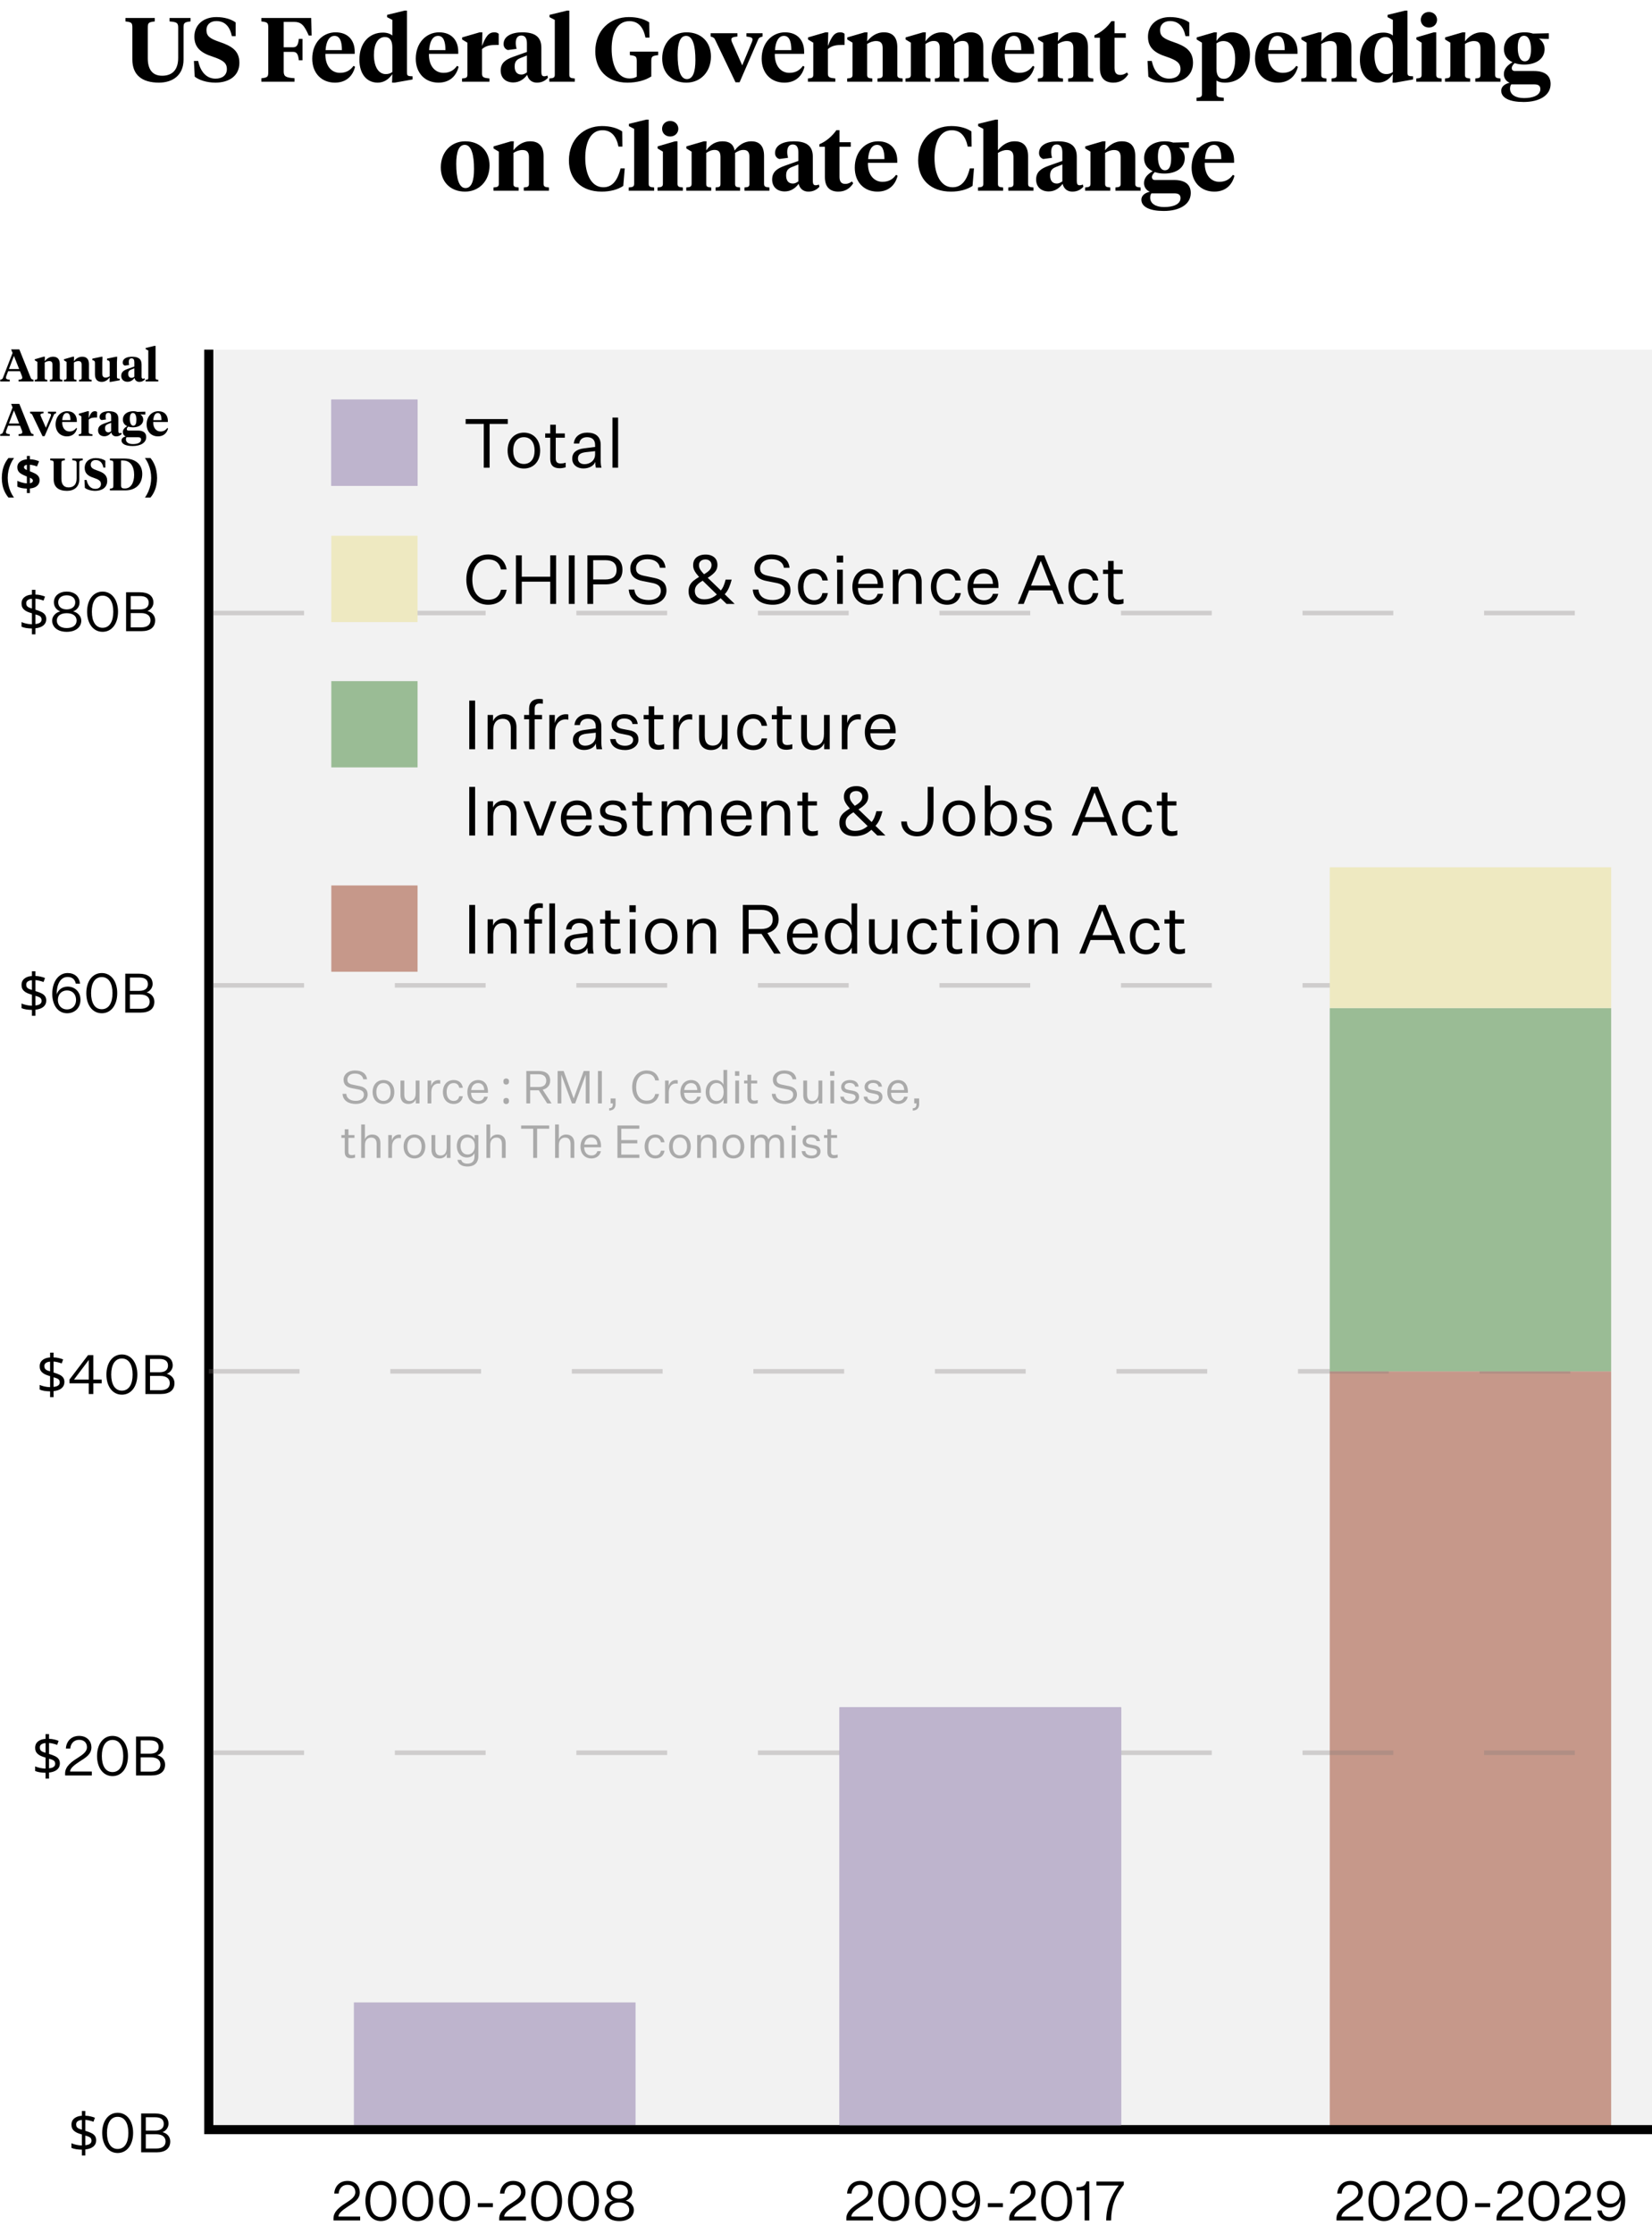 <svg width="364" height="492" viewBox="0 0 364 492" fill="none" xmlns="http://www.w3.org/2000/svg"><rect x="45" y="77" width="319" height="391" fill="#e7e7e7" fill-opacity=".5"/><rect x="293" y="302" width="62" height="167" fill="#c6988a"/><rect x="185" y="376" width="62" height="92" fill="#beb4cd"/><rect x="185" y="376" width="62" height="92" fill="#beb4cd"/><rect x="78" y="441" width="62" height="27" fill="#beb4cd"/><rect x="78" y="441" width="62" height="27" fill="#beb4cd"/><path d="M32.561 6.1v6.74c0 2.38.98 3.84 3.16 3.84 2.04.0 3.54-1.08 3.54-3.94V6.1c0-1.06-.26-1.24-1.9-1.38V3.96h4.62v.76c-1.38.16-1.54.32-1.54 1.38v7.02c0 3.46-2.4 5.08-5.42 5.08-3.7.0-5.86-1.66-5.86-5.1v-7c0-1.08-.16-1.22-1.52-1.38V3.96h6.46v.76C32.721 4.88 32.561 5.02 32.561 6.1zM47.487 18.2C45.527 18.2 43.827 17.62 42.907 16.88l-.18-3.46H43.667C44.147 15.74 45.447 17.32 47.487 17.32c1.52.0 2.5-.78 2.5-2.1C49.987 13.84 49.127 13.24 46.807 12.46 44.307 11.66 42.827 10.48 42.827 8.08c0-2.6 1.98-4.32 4.84-4.32 1.76.0 3.26.46 4.26 1.18V7.96H51.087C50.667 5.88 49.567 4.64 47.667 4.64c-1.32.0-2.18.78-2.18 1.98C45.487 7.98 46.287 8.52 48.387 9.24c2.68.9 4.36 1.94 4.36 4.6.0 2.94-2.38 4.36-5.26 4.36zm15.022-6.78v4.34c0 1.1.56 1.36 2.38 1.46V18h-7.3V17.24c1.36-.16 1.52-.3 1.52-1.38V6.1C59.109 5.02 58.949 4.88 57.589 4.72V3.96h10.98L68.669 7.82H68.029c-1-2.24-1.6-3-3.3-3H62.509v5.6h2.02C65.429 10.42 65.689 9.88 65.849 8.56H66.649v4.72H65.849C65.689 11.96 65.429 11.42 64.529 11.42h-2.02zm11.429-4.3c2.78.0 4.22 1.8 4.22 4.28V11.86H71.697C71.637 14.48 73.017 16.04 74.897 16.04 76.237 16.04 77.157 15.52 77.897 14.5L78.237 14.7C77.717 16.8 76.217 18.2 73.797 18.2c-2.92.0-5-2.06-5-5.28.0-3.5 2.32-5.8 5.14-5.8zM73.717 7.9c-1.22.0-1.86 1.3-1.98 3.14H75.337C75.337 9.14 74.897 7.9 73.717 7.9zm11.091.26c-1.56.0-2.42 1.58-2.42 3.94C82.388 14.56 83.328 16.32 85.008 16.32 85.568 16.32 86.048 16.16 86.448 15.86V10.44C86.448 8.98 85.928 8.16 84.808 8.16zM86.448 4.38l-1.16-.6v-.5l3.86-.94H89.668V15.8C89.668 16.48 89.708 16.74 90.428 16.78L90.908 16.8V17.5L86.968 18.2H86.388L86.448 16.32C85.628 17.5 84.588 18.2 83.208 18.2c-2.38.0-4.02-1.9-4.02-5.04C79.188 9.32 81.468 7.18 84.368 7.18 85.248 7.18 85.968 7.42 86.448 7.82V4.38zM96.75 7.12c2.78.0 4.22 1.8 4.22 4.28V11.86H94.51C94.45 14.48 95.83 16.04 97.71 16.04 99.05 16.04 99.97 15.52 100.71 14.5L101.05 14.7C100.53 16.8 99.03 18.2 96.61 18.2c-2.92.0-5-2.06-5-5.28.0-3.5 2.32-5.8 5.14-5.8zM96.53 7.9c-1.22.0-1.86 1.3-1.98 3.14H98.15C98.15 9.14 97.71 7.9 96.53 7.9zm9.675 2.92v5.4C106.205 17.06 106.645 17.16 107.845 17.28V18H101.805V17.28C102.665 17.22 102.985 17.12 102.985 16.46V9.4L101.825 8.7V8.24l3.86-1.12H106.285L106.205 10.14C107.085 7.88 107.725 7.12 108.945 7.12 109.385 7.12 109.705 7.26 109.885 7.46V9.9H109.465C108.205 9.9 107.165 9.96 106.205 10.82zm8.675 5.6C115.34 16.42 115.66 16.24 116.1 15.94V12.22L114.68 12.78C113.9 13.1 113.4 13.5 113.4 14.64 113.4 15.68 113.84 16.42 114.88 16.42zM119.28 10.5v5.3C119.28 16.38 119.38 16.8 119.88 16.8 120.18 16.8 120.44 16.72 120.62 16.64L120.74 17.12C120.14 17.8 119.34 18.2 118.3 18.2 117.18 18.2 116.42 17.56 116.16 16.48 115.54 17.32 114.54 18.16 113.1 18.16c-1.66.0-2.78-.98-2.78-2.64C110.32 13.78 111.54 13.08 113 12.54L116.1 11.44V9.58C116.1 8.54 115.78 7.82 114.86 7.82 114 7.82 113.64 8.5 113.64 9.46 113.64 9.88 113.7 10.3 113.82 10.76L111.9 11.02C111.34 10.84 110.96 10.38 110.96 9.7 110.96 7.96 112.76 7.12 115.08 7.12c2.66.0 4.2.9 4.2 3.38zM125.442 2.34V16.46C125.442 17.12 125.762 17.22 126.642 17.28V18H121.042V17.28C121.922 17.22 122.242 17.12 122.242 16.46V4.38L121.082 3.78v-.5l3.84-.94H125.442zm14.862 14.54V13.52C140.304 12.44 140.144 12.3 138.784 12.14v-.76H145.024v.76C143.664 12.3 143.504 12.44 143.504 13.52v3.32C142.164 17.7 140.344 18.2 138.244 18.2 133.664 18.2 131.164 15.22 131.164 11.32 131.164 6.66 134.424 3.76 138.564 3.76 140.364 3.76 141.884 4.16 143.044 4.92L143.104 8.28H142.224C141.744 5.94 140.624 4.66 138.664 4.66 135.944 4.66 134.764 7.38 134.764 10.78 134.764 14.24 136.024 17.28 138.684 17.28 139.324 17.28 139.844 17.18 140.304 16.88zM151.347 17.42c1.34.0 1.88-1.62 1.88-4.2C153.227 10.1 152.647 7.9 151.187 7.9 149.847 7.9 149.307 9.52 149.307 12.1 149.307 15.22 149.887 17.42 151.347 17.42zM151.247 18.2c-3.18.0-5.34-2.1-5.34-5.32C145.907 9.5 148.167 7.12 151.287 7.12 154.467 7.12 156.647 9.22 156.647 12.44c0 3.38-2.28 5.76-5.4 5.76zM168.022 7.32V8.04C167.302 8.24 167.182 8.38 167.002 8.82L162.962 18.12H162.062L157.602 8.82C157.402 8.38 157.282 8.24 156.582 8.04V7.32H162.482V8.04C161.442 8.16 161.142 8.28 161.142 8.72 161.142 8.9 161.182 9.02 161.282 9.28L163.542 14.4l2.12-5.12C165.762 9 165.802 8.9 165.802 8.72 165.802 8.28 165.502 8.18 164.462 8.04V7.32h3.56zM172.961 7.12c2.78.0 4.22 1.8 4.22 4.28V11.86H170.721C170.661 14.48 172.041 16.04 173.921 16.04c1.34.0 2.26-.52 3-1.54L177.261 14.7C176.741 16.8 175.241 18.2 172.821 18.2c-2.92.0-5-2.06-5-5.28C167.821 9.42 170.141 7.12 172.961 7.12zM172.741 7.9C171.521 7.9 170.881 9.2 170.761 11.04H174.361C174.361 9.14 173.921 7.9 172.741 7.9zM182.416 10.82v5.4C182.416 17.06 182.856 17.16 184.056 17.28V18H178.016V17.28C178.876 17.22 179.196 17.12 179.196 16.46V9.4L178.036 8.7V8.24L181.896 7.12H182.496L182.416 10.14C183.296 7.88 183.936 7.12 185.156 7.12 185.596 7.12 185.916 7.26 186.096 7.46V9.9H185.676C184.416 9.9 183.376 9.96 182.416 10.82zm12.073 5.64V10.62C194.489 9.58 194.109 9.04 193.049 9.04 192.309 9.04 191.629 9.32 191.069 9.68v6.78C191.069 17.12 191.349 17.22 192.209 17.28V18H186.669V17.28C187.529 17.22 187.849 17.12 187.849 16.46V9.4L186.689 8.7V8.24L190.549 7.12H191.149L191.069 9.1C191.869 8.12 193.009 7.12 194.769 7.12 196.669 7.12 197.709 8.2 197.709 10.38v6.08C197.709 17.12 198.029 17.22 198.889 17.28V18H193.349V17.28C194.209 17.22 194.489 17.12 194.489 16.46zm18.951.0V10.58C213.44 9.56 213.1 9.02 212.12 9.02 211.42 9.02 210.84 9.32 210.28 9.68v6.78C210.28 17.12 210.52 17.22 211.38 17.28V18H205.98V17.28C206.84 17.22 207.06 17.12 207.06 16.46V10.58C207.06 9.56 206.72 9.02 205.76 9.02 205.04 9.02 204.48 9.32 203.92 9.68v6.78C203.92 17.12 204.14 17.22 205.02 17.28V18h-5.5V17.28C200.38 17.22 200.7 17.12 200.7 16.46V9.4L199.54 8.7V8.24L203.4 7.12H204L203.92 9.12C204.7 8.04 205.78 7.12 207.5 7.12 209 7.12 209.92 7.74 210.18 9.16 210.96 8.1 212.16 7.12 213.86 7.12 215.68 7.12 216.66 8.2 216.66 10.32v6.14C216.66 17.12 216.98 17.22 217.84 17.28V18h-5.5V17.28C213.2 17.22 213.44 17.12 213.44 16.46zm10.185-9.34c2.78.0 4.22 1.8 4.22 4.28V11.86H221.385C221.325 14.48 222.705 16.04 224.585 16.04c1.34.0 2.26-.52 3-1.54L227.925 14.7C227.405 16.8 225.905 18.2 223.485 18.2c-2.92.0-5-2.06-5-5.28C218.485 9.42 220.805 7.12 223.625 7.12zM223.405 7.9C222.185 7.9 221.545 9.2 221.425 11.04H225.025C225.025 9.14 224.585 7.9 223.405 7.9zM236.5 16.46V10.62C236.5 9.58 236.12 9.04 235.06 9.04 234.32 9.04 233.64 9.32 233.08 9.68v6.78C233.08 17.12 233.36 17.22 234.22 17.28V18H228.68V17.28C229.54 17.22 229.86 17.12 229.86 16.46V9.4L228.7 8.7V8.24L232.56 7.12H233.16L233.08 9.1C233.88 8.12 235.02 7.12 236.78 7.12 238.68 7.12 239.72 8.2 239.72 10.38v6.08C239.72 17.12 240.04 17.22 240.9 17.28V18H235.36V17.28C236.22 17.22 236.5 17.12 236.5 16.46zm9.072-11.8V7.32H248.052v1H245.572v6.62c0 1.1.42 1.56 1.28 1.56C247.372 16.5 247.832 16.32 248.312 15.96L248.592 16.36C247.892 17.48 246.832 18.2 245.312 18.2 243.592 18.2 242.352 17.32 242.352 15.02V8.32H241.152V7.76C242.632 7.14 243.952 6 244.892 4.66H245.572zM257.604 18.2C255.644 18.2 253.944 17.62 253.024 16.88L252.844 13.42H253.784C254.264 15.74 255.564 17.32 257.604 17.32 259.124 17.32 260.104 16.54 260.104 15.22 260.104 13.84 259.244 13.24 256.924 12.46 254.424 11.66 252.944 10.48 252.944 8.08c0-2.6 1.98-4.32 4.84-4.32C259.544 3.76 261.044 4.22 262.044 4.94V7.96H261.204C260.784 5.88 259.684 4.64 257.784 4.64 256.464 4.64 255.604 5.42 255.604 6.62 255.604 7.98 256.404 8.52 258.504 9.24 261.184 10.14 262.864 11.18 262.864 13.84c0 2.94-2.38 4.36-5.26 4.36zm12.073-.84C271.257 17.36 272.157 15.46 272.157 13.04c0-2.54-.92-4-2.62-4C268.997 9.04 268.457 9.24 268.037 9.56v5.58C268.037 16.56 268.517 17.36 269.677 17.36zM264.837 20.7V9.4L263.677 8.7V8.24L267.537 7.12H268.117L268.037 9.02C268.657 8.08 269.757 7.12 271.397 7.12 273.797 7.12 275.417 8.84 275.417 12c0 4-2.42 6.2-5.5 6.2C269.137 18.2 268.437 18.04 268.037 17.72v2.9C268.037 21.36 268.417 21.42 269.637 21.52V22.24h-6V21.52C264.517 21.46 264.837 21.36 264.837 20.7zM281.672 7.12C284.452 7.12 285.892 8.92 285.892 11.4V11.86H279.432C279.372 14.48 280.752 16.04 282.632 16.04 283.972 16.04 284.892 15.52 285.632 14.5L285.972 14.7C285.452 16.8 283.952 18.2 281.532 18.2c-2.92.0-5-2.06-5-5.28C276.532 9.42 278.852 7.12 281.672 7.12zM281.452 7.9C280.232 7.9 279.592 9.2 279.472 11.04H283.072C283.072 9.14 282.632 7.9 281.452 7.9zm13.095 8.56V10.62C294.547 9.58 294.167 9.04 293.107 9.04 292.367 9.04 291.687 9.32 291.127 9.68v6.78C291.127 17.12 291.407 17.22 292.267 17.28V18H286.727V17.28C287.587 17.22 287.907 17.12 287.907 16.46V9.4L286.747 8.7V8.24L290.607 7.12H291.207L291.127 9.1C291.927 8.12 293.067 7.12 294.827 7.12 296.727 7.12 297.767 8.2 297.767 10.38v6.08C297.767 17.12 298.087 17.22 298.947 17.28V18H293.407V17.28C294.267 17.22 294.547 17.12 294.547 16.46zm10.71-8.3C303.697 8.16 302.837 9.74 302.837 12.1c0 2.46.94 4.22 2.62 4.22C306.017 16.32 306.497 16.16 306.897 15.86V10.44C306.897 8.98 306.377 8.16 305.257 8.16zM306.897 4.38 305.737 3.78v-.5L309.597 2.34H310.117V15.8C310.117 16.48 310.157 16.74 310.877 16.78L311.357 16.8V17.5L307.417 18.2H306.837L306.897 16.32C306.077 17.5 305.037 18.2 303.657 18.2 301.277 18.2 299.637 16.3 299.637 13.16 299.637 9.32 301.917 7.18 304.817 7.18 305.697 7.18 306.417 7.42 306.897 7.82V4.38zM316.459 7.12v9.34C316.459 17.12 316.779 17.22 317.639 17.28V18H312.059V17.28C312.919 17.22 313.239 17.12 313.239 16.46V9.4L312.079 8.7V8.24L315.919 7.12H316.459zm-1.62-1.06C313.759 6.06 313.059 5.28 313.059 4.36 313.059 3.44 313.759 2.64 314.839 2.64S316.639 3.44 316.639 4.36C316.639 5.28 315.919 6.06 314.839 6.06zm11.368 10.4V10.62C326.207 9.58 325.827 9.04 324.767 9.04 324.027 9.04 323.347 9.32 322.787 9.68v6.78C322.787 17.12 323.067 17.22 323.927 17.28V18H318.387V17.28C319.247 17.22 319.567 17.12 319.567 16.46V9.4L318.407 8.7V8.24L322.267 7.12H322.867L322.787 9.1C323.587 8.12 324.727 7.12 326.487 7.12 328.387 7.12 329.427 8.2 329.427 10.38v6.08C329.427 17.12 329.747 17.22 330.607 17.28V18H325.067V17.28C325.927 17.22 326.207 17.12 326.207 16.46zM335.839 14.22C335.119 14.22 334.399 14.12 333.739 13.9 333.399 14.22 333.099 14.6 333.099 15 333.099 15.38 333.339 15.64 333.759 15.64H337.979C340.479 15.64 341.659 16.7 341.659 18.5c0 2.54-2.5 3.96-5.96 3.96C332.659 22.46 330.779 21.58 330.779 19.98 330.779 18.96 331.719 18.44 332.639 18.22 331.819 17.9 331.359 17.16 331.359 16.32 331.359 15.08 332.279 14.28 333.279 13.7 332.179 13.2 331.379 12.28 331.379 10.84 331.379 8.5 333.319 7.12 335.959 7.12 336.719 7.12 337.279 7.24 337.779 7.4L341.259 7.32V8.56H340.399L339.079 8.5C339.799 8.98 340.339 9.8 340.339 10.8c0 2.16-1.9 3.42-4.5 3.42zM338.039 18.58H332.999C332.799 18.8 332.719 19.14 332.719 19.54 332.719 20.82 333.919 21.6 335.799 21.6 337.699 21.6 339.399 21.04 339.399 19.62 339.399 18.86 338.919 18.58 338.039 18.58zM335.959 13.5c1.02.0 1.38-1.02 1.38-2.7C337.339 9.24 336.859 7.88 335.819 7.88 334.799 7.88 334.419 8.92 334.419 10.52c0 1.62.5 2.98 1.54 2.98zM102.567 41.42c1.341.0 1.881-1.62 1.881-4.2C104.448 34.1 103.868 31.9 102.408 31.9c-1.34.0-1.88 1.62-1.88 4.2C100.528 39.22 101.108 41.42 102.567 41.42zM102.468 42.2C99.287 42.2 97.127 40.1 97.127 36.88 97.127 33.5 99.388 31.12 102.508 31.12c3.18.0 5.36 2.1 5.36 5.32C107.868 39.82 105.588 42.2 102.468 42.2zm14.081-1.74V34.62C116.549 33.58 116.169 33.04 115.109 33.04 114.369 33.04 113.689 33.32 113.129 33.68v6.78C113.129 41.12 113.409 41.22 114.269 41.28V42H108.729V41.28C109.589 41.22 109.909 41.12 109.909 40.46V33.4L108.749 32.7V32.24l3.86-1.12H113.209L113.129 33.1C113.929 32.12 115.069 31.12 116.829 31.12 118.729 31.12 119.769 32.2 119.769 34.38v6.08C119.769 41.12 120.089 41.22 120.949 41.28V42H115.409V41.28C116.269 41.22 116.549 41.12 116.549 40.46zm16.104-12.7C134.453 27.76 135.953 28.18 137.093 28.94L137.133 32.28H136.273C135.793 29.94 134.653 28.68 132.753 28.68 130.113 28.68 128.953 31.38 128.953 34.78 128.953 38.46 130.353 41.24 132.933 41.24c1.78.0 3.06-1.18 3.8-4.16H137.653L137.333 40.94C136.153 41.74 134.493 42.2 132.573 42.2 128.113 42.2 125.353 39.52 125.353 35.34c0-4.66 3.24-7.58 7.3-7.58zm10.279-1.42V40.46C142.932 41.12 143.252 41.22 144.132 41.28V42H138.532V41.28C139.412 41.22 139.732 41.12 139.732 40.46V28.38L138.572 27.78v-.5L142.412 26.34H142.932zM149.281 31.12v9.34C149.281 41.12 149.601 41.22 150.461 41.28V42H144.881V41.28C145.741 41.22 146.061 41.12 146.061 40.46V33.4L144.901 32.7V32.24l3.84-1.12H149.281zm-1.62-1.06C146.581 30.06 145.881 29.28 145.881 28.36 145.881 27.44 146.581 26.64 147.661 26.64S149.461 27.44 149.461 28.36C149.461 29.28 148.741 30.06 147.661 30.06zm17.469 10.4V34.58C165.13 33.56 164.79 33.02 163.81 33.02 163.11 33.02 162.53 33.32 161.97 33.68v6.78C161.97 41.12 162.21 41.22 163.07 41.28V42H157.67V41.28C158.53 41.22 158.75 41.12 158.75 40.46V34.58C158.75 33.56 158.41 33.02 157.45 33.02 156.73 33.02 156.17 33.32 155.61 33.68v6.78C155.61 41.12 155.83 41.22 156.71 41.28V42h-5.5V41.28C152.07 41.22 152.39 41.12 152.39 40.46V33.4L151.23 32.7V32.24L155.09 31.12H155.69L155.61 33.12C156.39 32.04 157.47 31.12 159.19 31.12 160.69 31.12 161.61 31.74 161.87 33.16 162.65 32.1 163.85 31.12 165.55 31.12 167.37 31.12 168.35 32.2 168.35 34.32v6.14C168.35 41.12 168.67 41.22 169.53 41.28V42h-5.5V41.28C164.89 41.22 165.13 41.12 165.13 40.46zM174.694 40.42C175.154 40.42 175.474 40.24 175.914 39.94V36.22L174.494 36.78C173.714 37.1 173.214 37.5 173.214 38.64 173.214 39.68 173.654 40.42 174.694 40.42zM179.094 34.5v5.3C179.094 40.38 179.194 40.8 179.694 40.8 179.994 40.8 180.254 40.72 180.434 40.64L180.554 41.12C179.954 41.8 179.154 42.2 178.114 42.2 176.994 42.2 176.234 41.56 175.974 40.48 175.354 41.32 174.354 42.16 172.914 42.16 171.254 42.16 170.134 41.18 170.134 39.52 170.134 37.78 171.354 37.08 172.814 36.54L175.914 35.44V33.58C175.914 32.54 175.594 31.82 174.674 31.82c-.86.0-1.22.68-1.22 1.64C173.454 33.88 173.514 34.3 173.634 34.76L171.714 35.02C171.154 34.84 170.774 34.38 170.774 33.7c0-1.74 1.8-2.58 4.12-2.58C177.554 31.12 179.094 32.02 179.094 34.5zM184.976 28.66v2.66H187.456v1H184.976v6.62c0 1.1.42 1.56 1.28 1.56C186.776 40.5 187.236 40.32 187.716 39.96L187.996 40.36C187.296 41.48 186.236 42.2 184.716 42.2 182.996 42.2 181.756 41.32 181.756 39.02v-6.7H180.556V31.76C182.036 31.14 183.356 30 184.296 28.66H184.976zM193.478 31.12c2.78.0 4.22 1.8 4.22 4.28V35.86H191.238C191.178 38.48 192.558 40.04 194.438 40.04 195.778 40.04 196.698 39.52 197.438 38.5L197.778 38.7C197.258 40.8 195.758 42.2 193.338 42.2c-2.92.0-5-2.06-5-5.28C188.338 33.42 190.658 31.12 193.478 31.12zM193.258 31.9C192.038 31.9 191.398 33.2 191.278 35.04H194.878C194.878 33.14 194.438 31.9 193.258 31.9zm16.348-4.14C211.406 27.76 212.906 28.18 214.046 28.94L214.086 32.28H213.226C212.746 29.94 211.606 28.68 209.706 28.68 207.066 28.68 205.906 31.38 205.906 34.78 205.906 38.46 207.306 41.24 209.886 41.24c1.78.0 3.06-1.18 3.8-4.16H214.606L214.286 40.94C213.106 41.74 211.446 42.2 209.526 42.2c-4.46.0-7.22-2.68-7.22-6.86C202.306 30.68 205.546 27.76 209.606 27.76zm7.059 12.7V28.38L215.525 27.78v-.5L219.365 26.34H219.885V33.1C220.685 32.12 221.845 31.12 223.585 31.12c1.9.0 2.94 1.1 2.94 3.28v6.06C226.525 41.12 226.845 41.22 227.705 41.28V42H222.165V41.28C223.025 41.22 223.305 41.12 223.305 40.46V34.62c0-1.04-.38-1.58-1.44-1.58C221.125 33.04 220.465 33.32 219.885 33.68v6.78C219.885 41.12 220.165 41.22 221.025 41.28V42H215.485V41.28C216.345 41.22 216.665 41.12 216.665 40.46zM232.858 40.42C233.318 40.42 233.638 40.24 234.078 39.94V36.22L232.658 36.78C231.878 37.1 231.378 37.5 231.378 38.64 231.378 39.68 231.818 40.42 232.858 40.42zM237.258 34.5v5.3C237.258 40.38 237.358 40.8 237.858 40.8 238.158 40.8 238.418 40.72 238.598 40.64L238.718 41.12C238.118 41.8 237.318 42.2 236.278 42.2 235.158 42.2 234.398 41.56 234.138 40.48 233.518 41.32 232.518 42.16 231.078 42.16 229.418 42.16 228.298 41.18 228.298 39.52 228.298 37.78 229.518 37.08 230.978 36.54L234.078 35.44V33.58C234.078 32.54 233.758 31.82 232.838 31.82c-.86.0-1.22.68-1.22 1.64C231.618 33.88 231.678 34.3 231.798 34.76L229.878 35.02C229.318 34.84 228.938 34.38 228.938 33.7c0-1.74 1.8-2.58 4.12-2.58C235.718 31.12 237.258 32.02 237.258 34.5zM246.92 40.46V34.62C246.92 33.58 246.54 33.04 245.48 33.04 244.74 33.04 244.06 33.32 243.5 33.68v6.78C243.5 41.12 243.78 41.22 244.64 41.28V42H239.1V41.28C239.96 41.22 240.28 41.12 240.28 40.46V33.4L239.12 32.7V32.24L242.98 31.12H243.58L243.5 33.1C244.3 32.12 245.44 31.12 247.2 31.12 249.1 31.12 250.14 32.2 250.14 34.38v6.08C250.14 41.12 250.46 41.22 251.32 41.28V42H245.78V41.28C246.64 41.22 246.92 41.12 246.92 40.46zM256.552 38.22C255.832 38.22 255.112 38.12 254.452 37.9 254.112 38.22 253.812 38.6 253.812 39 253.812 39.38 254.052 39.64 254.472 39.64h4.22C261.192 39.64 262.372 40.7 262.372 42.5c0 2.54-2.5 3.96-5.96 3.96C253.372 46.46 251.492 45.58 251.492 43.98 251.492 42.96 252.432 42.44 253.352 42.22 252.532 41.9 252.072 41.16 252.072 40.32 252.072 39.08 252.992 38.28 253.992 37.7 252.892 37.2 252.092 36.28 252.092 34.84c0-2.34 1.94-3.72 4.58-3.72C257.432 31.12 257.992 31.24 258.492 31.4L261.972 31.32v1.24H261.112L259.792 32.5C260.512 32.98 261.052 33.8 261.052 34.8c0 2.16-1.9 3.42-4.5 3.42zM258.752 42.58H253.712C253.512 42.8 253.432 43.14 253.432 43.54 253.432 44.82 254.632 45.6 256.512 45.6 258.412 45.6 260.112 45.04 260.112 43.62 260.112 42.86 259.632 42.58 258.752 42.58zM256.672 37.5c1.02.0 1.38-1.02 1.38-2.7C258.052 33.24 257.572 31.88 256.532 31.88 255.512 31.88 255.132 32.92 255.132 34.52c0 1.62.5 2.98 1.54 2.98zm11.025-6.38C270.477 31.12 271.917 32.92 271.917 35.4V35.86H265.457C265.397 38.48 266.777 40.04 268.657 40.04 269.997 40.04 270.917 39.52 271.657 38.5L271.997 38.7C271.477 40.8 269.977 42.2 267.557 42.2c-2.92.0-5-2.06-5-5.28C262.557 33.42 264.877 31.12 267.697 31.12zM267.477 31.9C266.257 31.9 265.617 33.2 265.497 35.04H269.097c0-1.9-.44-3.14-1.62-3.14z" fill="#000"/><path d="M46 77V469H364" stroke="#000" stroke-width="2"/><path d="M4.82 82.78l-.41-1.03H1.79L1.4 82.78C1.35 82.92 1.31 83.05 1.31 83.16 1.31 83.48 1.58 83.59 2.15 83.62V84H.05V83.62C.32 83.57.53 83.52.63 83.25l2.14-5.52L2.45 76.94H4.26l2.53 6.31C6.89 83.51 7.1 83.57 7.38 83.62V84H4.09V83.62C4.64 83.6 4.91 83.49 4.91 83.17 4.91 83.06 4.87 82.93 4.82 82.78zM3.07 78.38l-1.1 2.89H4.22L3.07 78.38zM11.562 83.23V80.31C11.562 79.79 11.372 79.52 10.842 79.52 10.472 79.52 10.132 79.66 9.852 79.84v3.39C9.852 83.56 9.992 83.61 10.422 83.64V84H7.652V83.64C8.082 83.61 8.242 83.56 8.242 83.23V79.7L7.662 79.35V79.12L9.592 78.56H9.892L9.852 79.55C10.252 79.06 10.822 78.56 11.702 78.56 12.652 78.56 13.172 79.1 13.172 80.19V83.23C13.172 83.56 13.332 83.61 13.762 83.64V84h-2.77V83.64C11.422 83.61 11.562 83.56 11.562 83.23zm6.426.0V80.31C17.987 79.79 17.797 79.52 17.267 79.52 16.897 79.52 16.557 79.66 16.277 79.84v3.39C16.277 83.56 16.417 83.61 16.847 83.64V84h-2.77V83.64C14.507 83.61 14.667 83.56 14.667 83.23V79.7L14.087 79.35V79.12L16.017 78.56H16.317L16.277 79.55C16.677 79.06 17.247 78.56 18.127 78.56 19.077 78.56 19.597 79.1 19.597 80.19V83.23C19.597 83.56 19.757 83.61 20.187 83.64V84h-2.77V83.64C17.847 83.61 17.987 83.56 17.987 83.23zm7.776-3.45V82.9C25.763 83.24 25.793 83.37 26.143 83.39L26.383 83.4V83.75L24.423 84.1H24.133L24.163 83.14C23.773 83.6 23.243 84.1 22.403 84.1 21.513 84.1 20.923 83.59 20.923 82.45V79.92C20.923 79.61 20.853 79.43 20.493 79.35L20.343 79.32V78.98L22.313 78.57H22.583L22.533 79.8v2.47C22.533 82.83 22.743 83.16 23.263 83.16 23.613 83.16 23.863 83.03 24.163 82.87V79.92C24.163 79.61 24.093 79.43 23.733 79.35L23.583 79.32V78.98L25.543 78.57H25.823L25.763 79.78zM28.994 83.21C29.224 83.21 29.384 83.12 29.604 82.97V81.11L28.894 81.39C28.504 81.55 28.254 81.75 28.254 82.32 28.254 82.84 28.474 83.21 28.994 83.21zM31.194 80.25V82.9C31.194 83.19 31.244 83.4 31.494 83.4 31.644 83.4 31.774 83.36 31.864 83.32L31.924 83.56C31.624 83.9 31.224 84.1 30.704 84.1 30.144 84.1 29.764 83.78 29.634 83.24 29.324 83.66 28.824 84.08 28.104 84.08 27.274 84.08 26.714 83.59 26.714 82.76 26.714 81.89 27.324 81.54 28.054 81.27L29.604 80.72V79.79C29.604 79.27 29.444 78.91 28.984 78.91 28.554 78.91 28.374 79.25 28.374 79.73 28.374 79.94 28.404 80.15 28.464 80.38L27.504 80.51C27.224 80.42 27.034 80.19 27.034 79.85 27.034 78.98 27.934 78.56 29.094 78.56c1.33.0 2.1.45 2.1 1.69zm3.081-4.08v7.06C34.275 83.56 34.434 83.61 34.874 83.64V84h-2.8V83.64C32.514 83.61 32.675 83.56 32.675 83.23V77.19L32.094 76.89v-.25L34.014 76.17H34.275zM4.82 94.78l-.41-1.03H1.79L1.4 94.78C1.35 94.92 1.31 95.05 1.31 95.16 1.31 95.48 1.58 95.59 2.15 95.62V96H.05V95.62C.32 95.57.53 95.52.63 95.25l2.14-5.52L2.45 88.94H4.26l2.53 6.31C6.89 95.51 7.1 95.57 7.38 95.62V96H4.09V95.62C4.64 95.6 4.91 95.49 4.91 95.17 4.91 95.06 4.87 94.93 4.82 94.78zM3.07 90.38l-1.1 2.89H4.22L3.07 90.38zM12.352 90.66V91.02C11.992 91.12 11.932 91.19 11.842 91.41L9.822 96.06H9.372L7.142 91.41C7.042 91.19 6.982 91.12 6.632 91.02V90.66h2.95V91.02C9.062 91.08 8.912 91.14 8.912 91.36 8.912 91.45 8.932 91.51 8.982 91.64L10.112 94.2l1.06-2.56C11.222 91.5 11.242 91.45 11.242 91.36 11.242 91.14 11.092 91.09 10.572 91.02V90.66h1.78zM14.821 90.56c1.39.0 2.11.9 2.11 2.14V92.93h-3.23C13.671 94.24 14.361 95.02 15.301 95.02 15.971 95.02 16.431 94.76 16.801 94.25L16.971 94.35C16.711 95.4 15.961 96.1 14.751 96.1c-1.46.0-2.5-1.03-2.5-2.64C12.251 91.71 13.411 90.56 14.821 90.56zM14.711 90.95C14.101 90.95 13.781 91.6 13.721 92.52h1.8C15.521 91.57 15.301 90.95 14.711 90.95zM19.549 92.41v2.7C19.549 95.53 19.769 95.58 20.369 95.64V96h-3.02V95.64C17.779 95.61 17.939 95.56 17.939 95.23V91.7L17.359 91.35V91.12L19.289 90.56H19.589L19.549 92.07C19.989 90.94 20.309 90.56 20.919 90.56 21.139 90.56 21.299 90.63 21.389 90.73v1.22H21.179C20.549 91.95 20.029 91.98 19.549 92.41zm4.337 2.8C24.116 95.21 24.276 95.12 24.496 94.97V93.11L23.786 93.39C23.396 93.55 23.146 93.75 23.146 94.32 23.146 94.84 23.366 95.21 23.886 95.21zM26.086 92.25V94.9C26.086 95.19 26.136 95.4 26.386 95.4 26.536 95.4 26.666 95.36 26.756 95.32L26.816 95.56C26.516 95.9 26.116 96.1 25.596 96.1 25.036 96.1 24.656 95.78 24.526 95.24 24.216 95.66 23.716 96.08 22.996 96.08 22.166 96.08 21.606 95.59 21.606 94.76 21.606 93.89 22.216 93.54 22.946 93.27L24.496 92.72V91.79C24.496 91.27 24.336 90.91 23.876 90.91 23.446 90.91 23.266 91.25 23.266 91.73 23.266 91.94 23.296 92.15 23.356 92.38L22.396 92.51C22.116 92.42 21.926 92.19 21.926 91.85 21.926 90.98 22.826 90.56 23.986 90.56c1.33.0 2.1.45 2.1 1.69zm3.221 1.86C28.947 94.11 28.587 94.06 28.257 93.95 28.087 94.11 27.937 94.3 27.937 94.5 27.937 94.69 28.057 94.82 28.267 94.82h2.11C31.627 94.82 32.217 95.35 32.217 96.25c0 1.27-1.25 1.98-2.98 1.98C27.717 98.23 26.777 97.79 26.777 96.99 26.777 96.48 27.247 96.22 27.707 96.11 27.297 95.95 27.067 95.58 27.067 95.16 27.067 94.54 27.527 94.14 28.027 93.85 27.477 93.6 27.077 93.14 27.077 92.42c0-1.17.97-1.86 2.29-1.86C29.747 90.56 30.027 90.62 30.277 90.7L32.017 90.66V91.28h-.43L30.927 91.25C31.287 91.49 31.557 91.9 31.557 92.4 31.557 93.48 30.607 94.11 29.307 94.11zM30.407 96.29h-2.52C27.787 96.4 27.747 96.57 27.747 96.77 27.747 97.41 28.347 97.8 29.287 97.8 30.237 97.8 31.087 97.52 31.087 96.81 31.087 96.43 30.847 96.29 30.407 96.29zM29.367 93.75C29.877 93.75 30.057 93.24 30.057 92.4 30.057 91.62 29.817 90.94 29.297 90.94 28.787 90.94 28.597 91.46 28.597 92.26 28.597 93.07 28.847 93.75 29.367 93.75zm5.513-3.19C36.27 90.56 36.99 91.46 36.99 92.7V92.93h-3.23C33.73 94.24 34.42 95.02 35.36 95.02 36.03 95.02 36.49 94.76 36.86 94.25L37.03 94.35C36.77 95.4 36.02 96.1 34.81 96.1c-1.46.0-2.5-1.03-2.5-2.64C32.31 91.71 33.47 90.56 34.88 90.56zM34.77 90.95C34.16 90.95 33.84 91.6 33.78 92.52h1.8C35.58 91.57 35.36 90.95 34.77 90.95zM.4 105.26C.4 104.713.45 104.18.55 103.66.657 103.14.82 102.643 1.04 102.17 1.26 101.697 1.537 101.26 1.87 100.86H3.09C2.79 101.273 2.537 101.72 2.33 102.2S1.967 103.177 1.86 103.69C1.753 104.203 1.7 104.723 1.7 105.25 1.7 105.763 1.753 106.277 1.86 106.79 1.967 107.297 2.12 107.783 2.32 108.25 2.527 108.723 2.78 109.167 3.08 109.58H1.87C1.537 109.187 1.26 108.757 1.04 108.29.82 107.83.657 107.343.55 106.83.45 106.317.4 105.793.4 105.26zM5.919 107.6C5.485 107.587 5.099 107.547 4.759 107.48 4.419 107.407 4.109 107.307 3.829 107.18V105.89C4.102 106.023 4.432 106.147 4.819 106.26 5.205 106.367 5.572 106.43 5.919 106.45V104.94C5.532 104.787 5.202 104.64 4.929 104.5 4.662 104.36 4.445 104.213 4.279 104.06 4.119 103.9 4.002 103.727 3.929 103.54 3.855 103.347 3.819 103.127 3.819 102.88 3.819 102.547 3.905 102.26 4.079 102.02 4.259 101.773 4.505 101.577 4.819 101.43 5.139 101.283 5.505 101.193 5.919 101.16v-.75h.67V101.14C6.962 101.153 7.312 101.197 7.639 101.27 7.972 101.343 8.295 101.45 8.609 101.59L8.149 102.73C7.882 102.617 7.612 102.53 7.339 102.47 7.072 102.41 6.822 102.37 6.589 102.35V103.79C6.949 103.923 7.292 104.07 7.619 104.23 7.945 104.383 8.209 104.58 8.409 104.82 8.615 105.06 8.719 105.377 8.719 105.77 8.719 106.257 8.542 106.663 8.189 106.99 7.835 107.317 7.302 107.513 6.589 107.58v1h-.67V107.6zM6.589 106.42C6.815 106.38 6.982 106.313 7.089 106.22 7.195 106.12 7.249 105.993 7.249 105.84 7.249 105.747 7.222 105.667 7.169 105.6 7.122 105.527 7.049 105.46 6.949 105.4 6.855 105.333 6.735 105.267 6.589 105.2v1.22zm-.67-4.05C5.785 102.39 5.672 102.423 5.579 102.47 5.485 102.51 5.412 102.567 5.359 102.64 5.312 102.707 5.289 102.787 5.289 102.88 5.289 102.973 5.309 103.057 5.349 103.13 5.395 103.197 5.465 103.263 5.559 103.33 5.652 103.39 5.772 103.453 5.919 103.52V102.37zM13.527 102.05v3.37c0 1.19.49 1.92 1.58 1.92 1.02.0 1.77-.54 1.77-1.97V102.05C16.878 101.52 16.747 101.43 15.928 101.36V100.98h2.31V101.36C17.547 101.44 17.468 101.52 17.468 102.05V105.56C17.468 107.29 16.267 108.1 14.758 108.1c-1.85.0-2.93-.83-2.93-2.55v-3.5C11.828 101.51 11.748 101.44 11.068 101.36V100.98h3.23V101.36C13.607 101.44 13.527 101.51 13.527 102.05zm7.463 6.05C20.011 108.1 19.16 107.81 18.701 107.44L18.61 105.71H19.081C19.32 106.87 19.971 107.66 20.991 107.66 21.75 107.66 22.241 107.27 22.241 106.61 22.241 105.92 21.811 105.62 20.651 105.23 19.401 104.83 18.66 104.24 18.66 103.04 18.66 101.74 19.651 100.88 21.081 100.88 21.96 100.88 22.71 101.11 23.21 101.47V102.98H22.791C22.581 101.94 22.03 101.32 21.081 101.32 20.421 101.32 19.991 101.71 19.991 102.31 19.991 102.99 20.39 103.26 21.441 103.62 22.78 104.07 23.62 104.59 23.62 105.92 23.62 107.39 22.43 108.1 20.991 108.1zm6.095-6.69h-.41v5.45C26.675 107.45 26.915 107.57 27.415 107.57H27.555c1.19.0 2-1.13 2-2.99C29.555 102.73 28.745 101.41 27.085 101.41zM27.595 108h-3.38V107.62C24.895 107.54 24.975 107.47 24.975 106.93V102.05C24.975 101.51 24.895 101.44 24.215 101.36V100.98h3.17c2.71.0 3.96 1.5 3.96 3.4C31.345 106.67 29.825 108 27.595 108zm7.016-2.74C34.611 105.793 34.558 106.317 34.451 106.83 34.351 107.343 34.191 107.83 33.971 108.29 33.758 108.757 33.481 109.187 33.141 109.58h-1.21C32.231 109.167 32.481 108.723 32.681 108.25 32.888 107.783 33.044 107.297 33.151 106.79 33.258 106.277 33.311 105.763 33.311 105.25 33.311 104.723 33.258 104.203 33.151 103.69 33.044 103.177 32.888 102.68 32.681 102.2 32.481 101.72 32.228 101.273 31.921 100.86h1.22C33.481 101.26 33.758 101.697 33.971 102.17 34.191 102.643 34.351 103.14 34.451 103.66 34.558 104.18 34.611 104.713 34.611 105.26z" fill="#000"/><path d="M79.276 482.784C79.276 484.392 77.944 485.112 76.66 485.94 75.616 486.636 74.584 487.356 74.584 488.136H79.36V489H73.48V488.532C73.48 487.008 74.956 485.94 76.228 485.148 77.368 484.416 78.292 483.78 78.292 482.784 78.292 481.968 77.824 481.152 76.552 481.152 75.376 481.152 74.692 482.04 74.62 483.072H73.648C73.732 481.56 74.764 480.288 76.564 480.288 78.364 480.288 79.276 481.512 79.276 482.784zM80.515 484.716C80.515 482.148 81.847 480.288 83.923 480.288 86.011 480.288 87.331 482.148 87.331 484.716S86.011 489.144 83.923 489.144C81.847 489.144 80.515 487.284 80.515 484.716zM81.571 484.716C81.571 486.816 82.363 488.256 83.923 488.256c1.572.0 2.364-1.44 2.364-3.54C86.287 482.616 85.495 481.176 83.923 481.176 82.363 481.176 81.571 482.616 81.571 484.716zm7.065.0C88.636 482.148 89.968 480.288 92.044 480.288 94.132 480.288 95.452 482.148 95.452 484.716S94.132 489.144 92.044 489.144C89.968 489.144 88.636 487.284 88.636 484.716zm1.056.0C89.692 486.816 90.484 488.256 92.044 488.256 93.616 488.256 94.408 486.816 94.408 484.716 94.408 482.616 93.616 481.176 92.044 481.176c-1.56.0-2.352 1.44-2.352 3.54zm7.065.0C96.757 482.148 98.089 480.288 100.165 480.288 102.253 480.288 103.573 482.148 103.573 484.716S102.253 489.144 100.165 489.144C98.089 489.144 96.757 487.284 96.757 484.716zm1.056.0C97.813 486.816 98.605 488.256 100.165 488.256 101.737 488.256 102.529 486.816 102.529 484.716 102.529 482.616 101.737 481.176 100.165 481.176 98.605 481.176 97.813 482.616 97.813 484.716zM105.274 486.072V485.196h3.324V486.072h-3.324zM115.792 482.784C115.792 484.392 114.46 485.112 113.176 485.94 112.132 486.636 111.1 487.356 111.1 488.136H115.876V489H109.996V488.532C109.996 487.008 111.472 485.94 112.744 485.148 113.884 484.416 114.808 483.78 114.808 482.784 114.808 481.968 114.34 481.152 113.068 481.152 111.892 481.152 111.208 482.04 111.136 483.072H110.164C110.248 481.56 111.28 480.288 113.08 480.288S115.792 481.512 115.792 482.784zM117.031 484.716C117.031 482.148 118.363 480.288 120.439 480.288 122.527 480.288 123.847 482.148 123.847 484.716S122.527 489.144 120.439 489.144C118.363 489.144 117.031 487.284 117.031 484.716zm1.056.0C118.087 486.816 118.879 488.256 120.439 488.256c1.572.0 2.364-1.44 2.364-3.54C122.803 482.616 122.011 481.176 120.439 481.176 118.879 481.176 118.087 482.616 118.087 484.716zm7.065.0C125.152 482.148 126.484 480.288 128.56 480.288 130.648 480.288 131.968 482.148 131.968 484.716S130.648 489.144 128.56 489.144C126.484 489.144 125.152 487.284 125.152 484.716zm1.056.0C126.208 486.816 127 488.256 128.56 488.256c1.572.0 2.364-1.44 2.364-3.54C130.924 482.616 130.132 481.176 128.56 481.176c-1.56.0-2.352 1.44-2.352 3.54zm10.245-4.428C138.061 480.288 139.285 481.176 139.285 482.652 139.285 483.624 138.721 484.32 137.869 484.656 138.781 484.824 139.669 485.652 139.669 486.66 139.669 488.136 138.421 489.144 136.453 489.144 134.509 489.144 133.249 488.136 133.249 486.66 133.249 485.652 134.137 484.824 135.049 484.656 134.209 484.32 133.633 483.624 133.633 482.652 133.633 481.176 134.857 480.288 136.453 480.288zM136.453 484.212C137.485 484.212 138.337 483.708 138.337 482.652 138.337 481.608 137.485 481.104 136.453 481.104 135.433 481.104 134.581 481.608 134.581 482.652 134.581 483.708 135.433 484.212 136.453 484.212zM136.453 488.316C137.821 488.316 138.637 487.668 138.637 486.66 138.637 485.664 137.821 485.04 136.453 485.04 135.109 485.04 134.281 485.664 134.281 486.66 134.281 487.668 135.109 488.316 136.453 488.316z" fill="#000"/><path d="M18.036 473.412C17.596 473.404 17.168 473.368 16.752 473.304 16.336 473.232 16 473.136 15.744 473.016V471.996C16.016 472.124 16.364 472.236 16.788 472.332S17.628 472.48 18.036 472.488V470.064C17.644 469.952 17.3 469.832 17.004 469.704 16.716 469.568 16.48 469.416 16.296 469.248S15.972 468.888 15.876 468.672C15.788 468.448 15.744 468.192 15.744 467.904 15.744 467.512 15.836 467.176 16.02 466.896 16.212 466.616 16.48 466.396 16.824 466.236 17.168 466.068 17.572 465.972 18.036 465.948V464.892H18.804V465.936C19.228 465.944 19.612 465.992 19.956 466.08 20.308 466.16 20.628 466.26 20.916 466.38L20.592 467.268C20.336 467.164 20.052 467.076 19.74 467.004 19.436 466.924 19.124 466.872 18.804 466.848V469.26C19.332 469.412 19.772 469.576 20.124 469.752 20.476 469.92 20.74 470.132 20.916 470.388 21.1 470.636 21.192 470.96 21.192 471.36 21.192 471.92 20.984 472.376 20.568 472.728 20.152 473.072 19.564 473.284 18.804 473.364V474.696H18.036V473.412zM18.804 472.428C19.276 472.38 19.62 472.272 19.836 472.104 20.052 471.928 20.16 471.704 20.16 471.432 20.16 471.232 20.12 471.068 20.04 470.94 19.96 470.804 19.82 470.688 19.62 470.592 19.428 470.496 19.156 470.404 18.804 470.316V472.428zM18.036 466.872C17.748 466.888 17.512 466.94 17.328 467.028 17.144 467.108 17.004 467.216 16.908 467.352 16.82 467.488 16.776 467.644 16.776 467.82 16.776 468.028 16.812 468.208 16.884 468.36 16.964 468.504 17.096 468.628 17.28 468.732 17.464 468.828 17.716 468.916 18.036 468.996V466.872zM22.515 469.716c0-2.568 1.332-4.428 3.408-4.428 2.088.0 3.408 1.86 3.408 4.428s-1.32 4.428-3.408 4.428c-2.076.0-3.408-1.86-3.408-4.428zm1.056.0C23.571 471.816 24.363 473.256 25.923 473.256c1.572.0 2.364-1.44 2.364-3.54C28.287 467.616 27.495 466.176 25.923 466.176c-1.56.0-2.352 1.44-2.352 3.54zM34.5 474h-3.396V465.432h3.012C36.024 465.432 37.128 466.224 37.128 467.724 37.128 468.516 36.528 469.332 35.796 469.548 36.852 469.812 37.512 470.592 37.512 471.6 37.512 473.172 36.396 474 34.5 474zM32.124 469.212h2.052C35.448 469.212 36.084 468.672 36.084 467.736 36.084 466.788 35.46 466.272 34.188 466.272h-2.064v2.94zM32.124 470.016V473.16h2.328c1.308.0 2.028-.576 2.028-1.56.0-.984-.744-1.584-2.052-1.584h-2.304z" fill="#000"/><path d="M10.036 390.412C9.596 390.404 9.168 390.368 8.752 390.304 8.336 390.232 8 390.136 7.744 390.016V388.996C8.016 389.124 8.364 389.236 8.788 389.332S9.628 389.48 10.036 389.488V387.064C9.644 386.952 9.3 386.832 9.004 386.704 8.716 386.568 8.48 386.416 8.296 386.248 8.112 386.08 7.972 385.888 7.876 385.672 7.788 385.448 7.744 385.192 7.744 384.904 7.744 384.512 7.836 384.176 8.02 383.896 8.212 383.616 8.48 383.396 8.824 383.236 9.168 383.068 9.572 382.972 10.036 382.948V381.892H10.804V382.936C11.228 382.944 11.612 382.992 11.956 383.08 12.308 383.16 12.628 383.26 12.916 383.38L12.592 384.268C12.336 384.164 12.052 384.076 11.74 384.004 11.436 383.924 11.124 383.872 10.804 383.848V386.26C11.332 386.412 11.772 386.576 12.124 386.752 12.476 386.92 12.74 387.132 12.916 387.388 13.1 387.636 13.192 387.96 13.192 388.36 13.192 388.92 12.984 389.376 12.568 389.728 12.152 390.072 11.564 390.284 10.804 390.364V391.696H10.036V390.412zM10.804 389.428C11.276 389.38 11.62 389.272 11.836 389.104 12.052 388.928 12.16 388.704 12.16 388.432 12.16 388.232 12.12 388.068 12.04 387.94 11.96 387.804 11.82 387.688 11.62 387.592 11.428 387.496 11.156 387.404 10.804 387.316V389.428zM10.036 383.872C9.748 383.888 9.512 383.94 9.328 384.028 9.144 384.108 9.004 384.216 8.908 384.352 8.82 384.488 8.776 384.644 8.776 384.82 8.776 385.028 8.812 385.208 8.884 385.36 8.964 385.504 9.096 385.628 9.28 385.732 9.464 385.828 9.716 385.916 10.036 385.996V383.872zM20.143 384.784C20.143 386.392 18.811 387.112 17.527 387.94 16.483 388.636 15.451 389.356 15.451 390.136h4.776V391h-5.88V390.532C14.347 389.008 15.823 387.94 17.095 387.148 18.235 386.416 19.159 385.78 19.159 384.784 19.159 383.968 18.691 383.152 17.419 383.152 16.243 383.152 15.559 384.04 15.487 385.072h-.972C14.599 383.56 15.631 382.288 17.431 382.288S20.143 383.512 20.143 384.784zM21.382 386.716c0-2.568 1.332-4.428 3.408-4.428 2.088.0 3.408 1.86 3.408 4.428s-1.32 4.428-3.408 4.428c-2.076.0-3.408-1.86-3.408-4.428zm1.056.0C22.438 388.816 23.23 390.256 24.79 390.256c1.572.0 2.364-1.44 2.364-3.54C27.154 384.616 26.362 383.176 24.79 383.176c-1.56.0-2.352 1.44-2.352 3.54zM33.367 391h-3.396V382.432h3.012C34.892 382.432 35.995 383.224 35.995 384.724 35.995 385.516 35.395 386.332 34.663 386.548 35.719 386.812 36.38 387.592 36.38 388.6 36.38 390.172 35.264 391 33.367 391zM30.991 386.212h2.052c1.272.0 1.908-.54 1.908-1.476C34.952 383.788 34.328 383.272 33.056 383.272h-2.064v2.94zM30.991 387.016V390.16h2.328c1.308.0 2.028-.576 2.028-1.56.0-.984-.744-1.584-2.052-1.584h-2.304z" fill="#000"/><path d="M11.036 306.412C10.596 306.404 10.168 306.368 9.752 306.304 9.336 306.232 9 306.136 8.744 306.016V304.996C9.016 305.124 9.364 305.236 9.788 305.332S10.628 305.48 11.036 305.488V303.064C10.644 302.952 10.3 302.832 10.004 302.704 9.716 302.568 9.48 302.416 9.296 302.248 9.112 302.08 8.972 301.888 8.876 301.672 8.788 301.448 8.744 301.192 8.744 300.904 8.744 300.512 8.836 300.176 9.02 299.896 9.212 299.616 9.48 299.396 9.824 299.236 10.168 299.068 10.572 298.972 11.036 298.948V297.892H11.804V298.936C12.228 298.944 12.612 298.992 12.956 299.08 13.308 299.16 13.628 299.26 13.916 299.38L13.592 300.268C13.336 300.164 13.052 300.076 12.74 300.004 12.436 299.924 12.124 299.872 11.804 299.848V302.26C12.332 302.412 12.772 302.576 13.124 302.752 13.476 302.92 13.74 303.132 13.916 303.388 14.1 303.636 14.192 303.96 14.192 304.36 14.192 304.92 13.984 305.376 13.568 305.728 13.152 306.072 12.564 306.284 11.804 306.364V307.696H11.036V306.412zM11.804 305.428C12.276 305.38 12.62 305.272 12.836 305.104 13.052 304.928 13.16 304.704 13.16 304.432 13.16 304.232 13.12 304.068 13.04 303.94 12.96 303.804 12.82 303.688 12.62 303.592 12.428 303.496 12.156 303.404 11.804 303.316V305.428zM11.036 299.872C10.748 299.888 10.512 299.94 10.328 300.028 10.144 300.108 10.004 300.216 9.908 300.352 9.82 300.488 9.776 300.644 9.776 300.82 9.776 301.028 9.812 301.208 9.884 301.36 9.964 301.504 10.096 301.628 10.28 301.732 10.464 301.828 10.716 301.916 11.036 301.996V299.872zm9.531-1.44V303.82h1.836V304.648h-1.836V307h-1.008V304.648h-4.248V303.808L19.403 298.432h1.164zM19.559 299.5 16.307 303.82h3.252V299.5zM23.449 302.716c0-2.568 1.332-4.428 3.408-4.428 2.088.0 3.408 1.86 3.408 4.428s-1.32 4.428-3.408 4.428c-2.076.0-3.408-1.86-3.408-4.428zm1.056.0C24.505 304.816 25.297 306.256 26.857 306.256c1.572.0 2.364-1.44 2.364-3.54C29.221 300.616 28.429 299.176 26.857 299.176c-1.56.0-2.352 1.44-2.352 3.54zM35.434 307h-3.396V298.432h3.012C36.958 298.432 38.062 299.224 38.062 300.724 38.062 301.516 37.462 302.332 36.73 302.548 37.786 302.812 38.446 303.592 38.446 304.6 38.446 306.172 37.33 307 35.434 307zM33.058 302.212H35.11C36.382 302.212 37.018 301.672 37.018 300.736 37.018 299.788 36.394 299.272 35.122 299.272h-2.064v2.94zM33.058 303.016V306.16h2.328c1.308.0 2.028-.576 2.028-1.56.0-.984-.744-1.584-2.052-1.584h-2.304z" fill="#000"/><path d="M7.036 222.412C6.596 222.404 6.168 222.368 5.752 222.304 5.336 222.232 5 222.136 4.744 222.016V220.996C5.016 221.124 5.364 221.236 5.788 221.332 6.212 221.428 6.628 221.48 7.036 221.488V219.064C6.644 218.952 6.3 218.832 6.004 218.704 5.716 218.568 5.48 218.416 5.296 218.248 5.112 218.08 4.972 217.888 4.876 217.672 4.788 217.448 4.744 217.192 4.744 216.904 4.744 216.512 4.836 216.176 5.02 215.896 5.212 215.616 5.48 215.396 5.824 215.236 6.168 215.068 6.572 214.972 7.036 214.948V213.892H7.804V214.936C8.228 214.944 8.612 214.992 8.956 215.08 9.308 215.16 9.628 215.26 9.916 215.38L9.592 216.268C9.336 216.164 9.052 216.076 8.74 216.004 8.436 215.924 8.124 215.872 7.804 215.848V218.26C8.332 218.412 8.772 218.576 9.124 218.752 9.476 218.92 9.74 219.132 9.916 219.388 10.1 219.636 10.192 219.96 10.192 220.36 10.192 220.92 9.984 221.376 9.568 221.728 9.152 222.072 8.564 222.284 7.804 222.364V223.696H7.036V222.412zM7.804 221.428C8.276 221.38 8.62 221.272 8.836 221.104 9.052 220.928 9.16 220.704 9.16 220.432 9.16 220.232 9.12 220.068 9.04 219.94 8.96 219.804 8.82 219.688 8.62 219.592 8.428 219.496 8.156 219.404 7.804 219.316V221.428zM7.036 215.872C6.748 215.888 6.512 215.94 6.328 216.028 6.144 216.108 6.004 216.216 5.908 216.352 5.82 216.488 5.776 216.644 5.776 216.82 5.776 217.028 5.812 217.208 5.884 217.36 5.964 217.504 6.096 217.628 6.28 217.732 6.464 217.828 6.716 217.916 7.036 217.996v-2.124zM14.887 215.152c-1.584.0-2.412 1.644-2.412 3.864C12.751 218.128 13.591 217.276 14.899 217.276c1.692.0 2.832 1.248 2.832 2.892.0 1.728-1.176 2.976-2.964 2.976C12.871 223.144 11.515 221.488 11.515 218.86c0-2.712 1.416-4.572 3.384-4.572C16.423 214.288 17.455 215.188 17.647 216.628h-.948C16.495 215.656 15.907 215.152 14.887 215.152zM14.767 222.304C15.991 222.304 16.759 221.404 16.759 220.204 16.759 218.992 15.991 218.116 14.767 218.116 13.567 218.116 12.751 218.992 12.751 220.204 12.751 221.404 13.567 222.304 14.767 222.304zM19.015 218.716c0-2.568 1.332-4.428 3.408-4.428 2.088.0 3.408 1.86 3.408 4.428.0 2.568-1.32 4.428-3.408 4.428-2.076.0-3.408-1.86-3.408-4.428zm1.056.0C20.071 220.816 20.863 222.256 22.423 222.256c1.572.0 2.364-1.44 2.364-3.54S23.995 215.176 22.423 215.176C20.863 215.176 20.071 216.616 20.071 218.716zM31 223h-3.396V214.432h3.012c1.908.0 3.012.792 3.012 2.292C33.628 217.516 33.028 218.332 32.296 218.548 33.352 218.812 34.012 219.592 34.012 220.6 34.012 222.172 32.896 223 31 223zM28.624 218.212h2.052c1.272.0 1.908-.54 1.908-1.476C32.584 215.788 31.96 215.272 30.688 215.272h-2.064v2.94zM28.624 219.016V222.16h2.328c1.308.0 2.028-.576 2.028-1.56.0-.984-.744-1.584-2.052-1.584h-2.304z" fill="#000"/><path d="M7.036 138.412C6.596 138.404 6.168 138.368 5.752 138.304 5.336 138.232 5 138.136 4.744 138.016V136.996C5.016 137.124 5.364 137.236 5.788 137.332 6.212 137.428 6.628 137.48 7.036 137.488V135.064C6.644 134.952 6.3 134.832 6.004 134.704 5.716 134.568 5.48 134.416 5.296 134.248 5.112 134.08 4.972 133.888 4.876 133.672 4.788 133.448 4.744 133.192 4.744 132.904 4.744 132.512 4.836 132.176 5.02 131.896 5.212 131.616 5.48 131.396 5.824 131.236 6.168 131.068 6.572 130.972 7.036 130.948V129.892H7.804V130.936C8.228 130.944 8.612 130.992 8.956 131.08 9.308 131.16 9.628 131.26 9.916 131.38L9.592 132.268C9.336 132.164 9.052 132.076 8.74 132.004 8.436 131.924 8.124 131.872 7.804 131.848V134.26C8.332 134.412 8.772 134.576 9.124 134.752 9.476 134.92 9.74 135.132 9.916 135.388 10.1 135.636 10.192 135.96 10.192 136.36 10.192 136.92 9.984 137.376 9.568 137.728 9.152 138.072 8.564 138.284 7.804 138.364V139.696H7.036V138.412zM7.804 137.428C8.276 137.38 8.62 137.272 8.836 137.104 9.052 136.928 9.16 136.704 9.16 136.432 9.16 136.232 9.12 136.068 9.04 135.94 8.96 135.804 8.82 135.688 8.62 135.592 8.428 135.496 8.156 135.404 7.804 135.316V137.428zM7.036 131.872C6.748 131.888 6.512 131.94 6.328 132.028 6.144 132.108 6.004 132.216 5.908 132.352 5.82 132.488 5.776 132.644 5.776 132.82 5.776 133.028 5.812 133.208 5.884 133.36 5.964 133.504 6.096 133.628 6.28 133.732 6.464 133.828 6.716 133.916 7.036 133.996v-2.124zm7.659-1.584C16.303 130.288 17.527 131.176 17.527 132.652 17.527 133.624 16.963 134.32 16.111 134.656 17.023 134.824 17.911 135.652 17.911 136.66 17.911 138.136 16.663 139.144 14.695 139.144 12.751 139.144 11.491 138.136 11.491 136.66 11.491 135.652 12.379 134.824 13.291 134.656 12.451 134.32 11.875 133.624 11.875 132.652 11.875 131.176 13.099 130.288 14.695 130.288zM14.695 134.212c1.032.0 1.884-.504 1.884-1.56C16.579 131.608 15.727 131.104 14.695 131.104 13.675 131.104 12.823 131.608 12.823 132.652c0 1.056.852 1.56 1.872 1.56zM14.695 138.316C16.063 138.316 16.879 137.668 16.879 136.66 16.879 135.664 16.063 135.04 14.695 135.04c-1.344.0-2.172.624-2.172 1.62C12.523 137.668 13.351 138.316 14.695 138.316zM19.191 134.716c0-2.568 1.332-4.428 3.408-4.428 2.088.0 3.408 1.86 3.408 4.428.0 2.568-1.32 4.428-3.408 4.428-2.076.0-3.408-1.86-3.408-4.428zm1.056.0C20.247 136.816 21.039 138.256 22.599 138.256c1.572.0 2.364-1.44 2.364-3.54S24.171 131.176 22.599 131.176C21.039 131.176 20.247 132.616 20.247 134.716zM31.176 139h-3.396V130.432h3.012c1.908.0 3.012.792 3.012 2.292C33.804 133.516 33.204 134.332 32.472 134.548 33.528 134.812 34.188 135.592 34.188 136.6 34.188 138.172 33.072 139 31.176 139zM28.8 134.212h2.052c1.272.0 1.908-.54 1.908-1.476C32.76 131.788 32.136 131.272 30.864 131.272h-2.064v2.94zM28.8 135.016V138.16h2.328c1.308.0 2.028-.576 2.028-1.56.0-.984-.744-1.584-2.052-1.584h-2.304z" fill="#000"/><path d="M192.276 482.784C192.276 484.392 190.944 485.112 189.66 485.94 188.616 486.636 187.584 487.356 187.584 488.136H192.36V489H186.48V488.532C186.48 487.008 187.956 485.94 189.228 485.148 190.368 484.416 191.292 483.78 191.292 482.784 191.292 481.968 190.824 481.152 189.552 481.152 188.376 481.152 187.692 482.04 187.62 483.072H186.648C186.732 481.56 187.764 480.288 189.564 480.288 191.364 480.288 192.276 481.512 192.276 482.784zM193.515 484.716C193.515 482.148 194.847 480.288 196.923 480.288 199.011 480.288 200.331 482.148 200.331 484.716S199.011 489.144 196.923 489.144C194.847 489.144 193.515 487.284 193.515 484.716zM194.571 484.716C194.571 486.816 195.363 488.256 196.923 488.256c1.572.0 2.364-1.44 2.364-3.54C199.287 482.616 198.495 481.176 196.923 481.176c-1.56.0-2.352 1.44-2.352 3.54zm7.065.0C201.636 482.148 202.968 480.288 205.044 480.288 207.132 480.288 208.452 482.148 208.452 484.716S207.132 489.144 205.044 489.144C202.968 489.144 201.636 487.284 201.636 484.716zM202.692 484.716C202.692 486.816 203.484 488.256 205.044 488.256 206.616 488.256 207.408 486.816 207.408 484.716 207.408 482.616 206.616 481.176 205.044 481.176c-1.56.0-2.352 1.44-2.352 3.54zM212.589 488.28C214.173 488.28 215.001 486.636 215.001 484.416 214.725 485.304 213.885 486.156 212.577 486.156 210.885 486.156 209.745 484.908 209.745 483.264 209.745 481.536 210.921 480.288 212.709 480.288 214.605 480.288 215.961 481.944 215.961 484.572 215.961 487.284 214.545 489.144 212.577 489.144 211.053 489.144 210.021 488.244 209.829 486.804H210.777C210.981 487.776 211.569 488.28 212.589 488.28zM212.709 481.128C211.485 481.128 210.717 482.028 210.717 483.228 210.717 484.44 211.485 485.316 212.709 485.316 213.909 485.316 214.725 484.44 214.725 483.228 214.725 482.028 213.909 481.128 212.709 481.128zM217.653 486.072V485.196H220.977V486.072H217.653zM228.171 482.784C228.171 484.392 226.839 485.112 225.555 485.94 224.511 486.636 223.479 487.356 223.479 488.136H228.255V489h-5.88V488.532C222.375 487.008 223.851 485.94 225.123 485.148 226.263 484.416 227.187 483.78 227.187 482.784 227.187 481.968 226.719 481.152 225.447 481.152 224.271 481.152 223.587 482.04 223.515 483.072H222.543C222.627 481.56 223.659 480.288 225.459 480.288 227.259 480.288 228.171 481.512 228.171 482.784zM229.41 484.716C229.41 482.148 230.742 480.288 232.818 480.288 234.906 480.288 236.226 482.148 236.226 484.716S234.906 489.144 232.818 489.144C230.742 489.144 229.41 487.284 229.41 484.716zM230.466 484.716C230.466 486.816 231.258 488.256 232.818 488.256 234.39 488.256 235.182 486.816 235.182 484.716 235.182 482.616 234.39 481.176 232.818 481.176c-1.56.0-2.352 1.44-2.352 3.54zM237.183 482.388V481.692C238.647 481.692 239.175 481.284 239.379 480.396H240.015V489H238.983V482.388H237.183zM246.486 481.308H241.59V480.432h6.024V481.164C245.574 483.636 244.854 486.084 244.818 489H243.738C243.774 485.964 244.866 483.372 246.486 481.308z" fill="#000"/><path d="M300.276 482.784C300.276 484.392 298.944 485.112 297.66 485.94 296.616 486.636 295.584 487.356 295.584 488.136H300.36V489h-5.88V488.532C294.48 487.008 295.956 485.94 297.228 485.148 298.368 484.416 299.292 483.78 299.292 482.784 299.292 481.968 298.824 481.152 297.552 481.152 296.376 481.152 295.692 482.04 295.62 483.072H294.648C294.732 481.56 295.764 480.288 297.564 480.288 299.364 480.288 300.276 481.512 300.276 482.784zM301.515 484.716C301.515 482.148 302.847 480.288 304.923 480.288 307.011 480.288 308.331 482.148 308.331 484.716S307.011 489.144 304.923 489.144C302.847 489.144 301.515 487.284 301.515 484.716zM302.571 484.716C302.571 486.816 303.363 488.256 304.923 488.256 306.495 488.256 307.287 486.816 307.287 484.716 307.287 482.616 306.495 481.176 304.923 481.176 303.363 481.176 302.571 482.616 302.571 484.716zM315.264 482.784C315.264 484.392 313.932 485.112 312.648 485.94 311.604 486.636 310.572 487.356 310.572 488.136H315.348V489h-5.88V488.532C309.468 487.008 310.944 485.94 312.216 485.148 313.356 484.416 314.28 483.78 314.28 482.784 314.28 481.968 313.812 481.152 312.54 481.152 311.364 481.152 310.68 482.04 310.608 483.072H309.636C309.72 481.56 310.752 480.288 312.552 480.288 314.352 480.288 315.264 481.512 315.264 482.784zM316.503 484.716C316.503 482.148 317.835 480.288 319.911 480.288 321.999 480.288 323.319 482.148 323.319 484.716S321.999 489.144 319.911 489.144C317.835 489.144 316.503 487.284 316.503 484.716zM317.559 484.716C317.559 486.816 318.351 488.256 319.911 488.256 321.483 488.256 322.275 486.816 322.275 484.716 322.275 482.616 321.483 481.176 319.911 481.176 318.351 481.176 317.559 482.616 317.559 484.716zM325.021 486.072V485.196H328.345V486.072H325.021zM335.538 482.784C335.538 484.392 334.206 485.112 332.922 485.94 331.878 486.636 330.846 487.356 330.846 488.136H335.622V489h-5.88V488.532C329.742 487.008 331.218 485.94 332.49 485.148 333.63 484.416 334.554 483.78 334.554 482.784 334.554 481.968 334.086 481.152 332.814 481.152 331.638 481.152 330.954 482.04 330.882 483.072H329.91C329.994 481.56 331.026 480.288 332.826 480.288 334.626 480.288 335.538 481.512 335.538 482.784zM336.777 484.716C336.777 482.148 338.109 480.288 340.185 480.288 342.273 480.288 343.593 482.148 343.593 484.716S342.273 489.144 340.185 489.144C338.109 489.144 336.777 487.284 336.777 484.716zM337.833 484.716C337.833 486.816 338.625 488.256 340.185 488.256 341.757 488.256 342.549 486.816 342.549 484.716 342.549 482.616 341.757 481.176 340.185 481.176 338.625 481.176 337.833 482.616 337.833 484.716zM350.526 482.784C350.526 484.392 349.194 485.112 347.91 485.94 346.866 486.636 345.834 487.356 345.834 488.136H350.61V489h-5.88V488.532C344.73 487.008 346.206 485.94 347.478 485.148 348.618 484.416 349.542 483.78 349.542 482.784 349.542 481.968 349.074 481.152 347.802 481.152 346.626 481.152 345.942 482.04 345.87 483.072H344.898C344.982 481.56 346.014 480.288 347.814 480.288 349.614 480.288 350.526 481.512 350.526 482.784zM354.726 488.28C356.31 488.28 357.138 486.636 357.138 484.416 356.862 485.304 356.022 486.156 354.714 486.156 353.022 486.156 351.882 484.908 351.882 483.264 351.882 481.536 353.058 480.288 354.846 480.288 356.742 480.288 358.098 481.944 358.098 484.572 358.098 487.284 356.682 489.144 354.714 489.144 353.19 489.144 352.158 488.244 351.966 486.804H352.914C353.118 487.776 353.706 488.28 354.726 488.28zM354.846 481.128C353.622 481.128 352.854 482.028 352.854 483.228 352.854 484.44 353.622 485.316 354.846 485.316 356.046 485.316 356.862 484.44 356.862 483.228 356.862 482.028 356.046 481.128 354.846 481.128z" fill="#000"/><path d="M47 135H355" stroke="#7d7575" stroke-opacity=".3" stroke-dasharray="20 20"/><path d="M47 217H355" stroke="#7d7575" stroke-opacity=".3" stroke-dasharray="20 20"/><path d="M46 302H355" stroke="#7d7575" stroke-opacity=".3" stroke-dasharray="20 20"/><path d="M47 386H355" stroke="#7d7575" stroke-opacity=".3" stroke-dasharray="20 20"/><path opacity=".3" d="M75.47 240.89H76.3C76.41 242.04 77.35 242.43 78.41 242.43 79.43 242.43 80.18 241.94 80.18 241.08 80.18 240.48 79.85 240.09 78.88 239.91L77.52 239.64C76.56 239.46 75.7 239.02 75.7 237.79 75.7 236.62 76.71 235.74 78.19 235.74 79.72 235.74 80.73 236.4 80.87 237.69H80.04C79.92 236.89 79.22 236.43 78.2 236.43 77.16 236.43 76.54 237.01 76.54 237.76 76.54 238.47 76.94 238.72 77.81 238.89L79.21 239.18C80.31 239.4 81.01 239.91 81.01 241.04 81.01 242.26 79.93 243.12 78.42 243.12 76.87 243.12 75.57 242.45 75.47 240.89zM86.882 240.49c0 1.62-1 2.63-2.39 2.63S82.102 242.11 82.102 240.49 83.102 237.85 84.492 237.85 86.882 238.87 86.882 240.49zM82.922 240.49C82.922 241.7 83.512 242.45 84.492 242.45 85.472 242.45 86.062 241.7 86.062 240.49 86.062 239.28 85.472 238.52 84.492 238.52 83.512 238.52 82.922 239.28 82.922 240.49zM92.432 243H91.622V242.09C91.382 242.72 90.782 243.12 90.022 243.12c-1.14.0-1.78-.69-1.78-1.91V237.97H89.082V241.05C89.082 241.98 89.472 242.47 90.262 242.47 91.022 242.47 91.592 241.95 91.592 240.74V237.97H92.432V243zM97 237.9V238.66C96.88 238.63 96.7 238.62 96.57 238.62 95.77 238.62 95.04 239.25 95.04 240.52V243H94.21v-5.03H95.01v1.19C95.23 238.33 95.87 237.86 96.61 237.86 96.74 237.86 96.88 237.87 97 237.9zM97.59 240.49C97.59 238.88 98.56 237.85 99.96 237.85 101.08 237.85 101.82 238.49 101.98 239.56H101.19C101.05 238.89 100.64 238.52 99.96 238.52 98.97 238.52 98.41 239.31 98.41 240.49 98.41 241.67 98.97 242.45 99.96 242.45 100.64 242.45 101.05 242.08 101.19 241.41H101.98C101.82 242.49 101.08 243.12 99.96 243.12 98.56 243.12 97.59 242.1 97.59 240.49zm9.891 1.03C107.251 242.59 106.381 243.12 105.401 243.12 103.981 243.12 102.981 242.13 102.981 240.51c0-1.64 1.03-2.66 2.37-2.66C106.841 237.85 107.511 239.04 107.511 240.33V240.66h-3.72C103.831 241.82 104.441 242.46 105.401 242.46 106.081 242.46 106.491 242.13 106.701 241.52H107.481zm-2.13-3C104.561 238.52 103.961 239.03 103.821 240.06h2.88C106.681 239.19 106.251 238.52 105.351 238.52zM110.915 242.46C110.915 242.213 110.975 242.04 111.095 241.94S111.359 241.79 111.525 241.79C111.699 241.79 111.845 241.84 111.965 241.94 112.092 242.04 112.155 242.213 112.155 242.46 112.155 242.7 112.092 242.873 111.965 242.98 111.845 243.087 111.699 243.14 111.525 243.14 111.359 243.14 111.215 243.087 111.095 242.98S110.915 242.7 110.915 242.46zm0-4.28C110.915 237.927 110.975 237.75 111.095 237.65S111.359 237.5 111.525 237.5C111.699 237.5 111.845 237.55 111.965 237.65 112.092 237.75 112.155 237.927 112.155 238.18 112.155 238.42 112.092 238.593 111.965 238.7 111.845 238.807 111.699 238.86 111.525 238.86 111.359 238.86 111.215 238.807 111.095 238.7S110.915 238.42 110.915 238.18zM116.819 243H115.969V235.86h2.75C120.319 235.86 121.229 236.61 121.229 237.98 121.229 239.14 120.419 239.79 119.579 239.98L121.539 243H120.569L118.719 240.11H116.819V243zM116.819 239.39H118.669c1.08.0 1.69-.48 1.69-1.41C120.359 237.08 119.749 236.58 118.669 236.58H116.819V239.39zM126.724 243H126.024L123.704 236.74H123.684V243H122.864V235.86h1.33L126.394 241.88H126.414L128.614 235.86h1.28V243H129.064V236.74H129.044L126.724 243zm5.026.0V235.86H132.61V243H131.75zM134.545 242.99V241.91h1.09V243.17C135.635 244 135.135 244.57 134.225 244.57V244.06C134.735 244.06 135.025 243.83 135.025 243.17V242.99H134.545zM140.169 239.42C140.169 241.2 141.019 242.39 142.489 242.39 143.689 242.39 144.209 241.72 144.369 240.92H145.209C144.979 242.22 144.049 243.12 142.489 243.12 140.649 243.12 139.289 241.67 139.289 239.42 139.289 237.18 140.649 235.74 142.489 235.74 144.049 235.74 144.979 236.64 145.209 237.94H144.369C144.209 237.14 143.689 236.47 142.489 236.47 141.019 236.47 140.169 237.64 140.169 239.42zM149.325 237.9V238.66C149.205 238.63 149.025 238.62 148.895 238.62 148.095 238.62 147.365 239.25 147.365 240.52V243H146.535v-5.03H147.335v1.19C147.555 238.33 148.195 237.86 148.935 237.86 149.065 237.86 149.205 237.87 149.325 237.9zm5.09 3.62C154.185 242.59 153.315 243.12 152.335 243.12 150.915 243.12 149.915 242.13 149.915 240.51c0-1.64 1.03-2.66 2.37-2.66C153.775 237.85 154.445 239.04 154.445 240.33V240.66h-3.72C150.765 241.82 151.375 242.46 152.335 242.46 153.015 242.46 153.425 242.13 153.635 241.52H154.415zm-2.13-3C151.495 238.52 150.895 239.03 150.755 240.06h2.88C153.615 239.19 153.185 238.52 152.285 238.52zM159.431 243V242.12C159.181 242.63 158.561 243.12 157.731 243.12 156.451 243.12 155.491 242.08 155.491 240.49 155.491 238.89 156.451 237.85 157.731 237.85 158.601 237.85 159.171 238.35 159.401 238.86V235.64H160.231V243H159.431zM159.441 240.55V240.41C159.441 239.27 158.881 238.5 157.901 238.5 156.911 238.5 156.331 239.31 156.331 240.49 156.331 241.66 156.911 242.47 157.901 242.47 158.881 242.47 159.441 241.69 159.441 240.55zM161.953 236.92V235.91H162.893V236.92H161.953zM162.013 243v-5.03H162.843V243H162.013zM166.96 242.26V242.94C166.59 243.05 166.3 243.08 166.08 243.08 165.16 243.08 164.69 242.64 164.69 241.71V238.6H163.95V237.97H164.69v-1.28H165.51v1.28H166.83V238.6H165.5V241.67C165.5 242.2 165.77 242.38 166.23 242.38 166.42 242.38 166.64 242.36 166.96 242.26zM170.06 240.89H170.89C171 242.04 171.94 242.43 173 242.43 174.02 242.43 174.77 241.94 174.77 241.08 174.77 240.48 174.44 240.09 173.47 239.91L172.11 239.64C171.15 239.46 170.29 239.02 170.29 237.79 170.29 236.62 171.3 235.74 172.78 235.74 174.31 235.74 175.32 236.4 175.46 237.69H174.63C174.51 236.89 173.81 236.43 172.79 236.43 171.75 236.43 171.13 237.01 171.13 237.76 171.13 238.47 171.53 238.72 172.4 238.89L173.8 239.18C174.9 239.4 175.6 239.91 175.6 241.04 175.6 242.26 174.52 243.12 173.01 243.12 171.46 243.12 170.16 242.45 170.06 240.89zM181.182 243H180.372V242.09C180.132 242.72 179.532 243.12 178.772 243.12 177.632 243.12 176.992 242.43 176.992 241.21V237.97H177.832V241.05C177.832 241.98 178.222 242.47 179.012 242.47 179.772 242.47 180.342 241.95 180.342 240.74V237.97H181.182V243zM182.9 236.92V235.91H183.84V236.92H182.9zM182.96 243v-5.03H183.79V243H182.96zM185.138 241.51H185.938C185.998 242.2 186.638 242.49 187.318 242.49 188.008 242.49 188.508 242.17 188.508 241.63 188.508 241.26 188.268 241.02 187.628 240.9L186.738 240.72C185.928 240.57 185.338 240.24 185.338 239.36 185.338 238.51 186.098 237.85 187.208 237.85c1.16.0 1.87.5 1.97 1.45H188.408C188.348 238.79 187.898 238.49 187.208 238.49 186.538 238.49 186.108 238.82 186.108 239.31 186.108 239.74 186.408 239.92 186.988 240.03L187.988 240.22C188.808 240.38 189.288 240.78 189.288 241.59 189.288 242.47 188.458 243.12 187.328 243.12 186.128 243.12 185.228 242.59 185.138 241.51zM190.294 241.51H191.094C191.154 242.2 191.794 242.49 192.474 242.49 193.164 242.49 193.664 242.17 193.664 241.63 193.664 241.26 193.424 241.02 192.784 240.9L191.894 240.72C191.084 240.57 190.494 240.24 190.494 239.36 190.494 238.51 191.254 237.85 192.364 237.85c1.16.0 1.87.5 1.97 1.45H193.564C193.504 238.79 193.054 238.49 192.364 238.49 191.694 238.49 191.264 238.82 191.264 239.31 191.264 239.74 191.564 239.92 192.144 240.03L193.144 240.22C193.964 240.38 194.444 240.78 194.444 241.59 194.444 242.47 193.614 243.12 192.484 243.12 191.284 243.12 190.384 242.59 190.294 241.51zM200.01 241.52C199.78 242.59 198.91 243.12 197.93 243.12 196.51 243.12 195.51 242.13 195.51 240.51c0-1.64 1.03-2.66 2.37-2.66C199.37 237.85 200.04 239.04 200.04 240.33V240.66h-3.72C196.36 241.82 196.97 242.46 197.93 242.46 198.61 242.46 199.02 242.13 199.23 241.52H200.01zm-2.13-3C197.09 238.52 196.49 239.03 196.35 240.06h2.88C199.21 239.19 198.78 238.52 197.88 238.52zm3.559 4.47V241.91h1.09V243.17C202.529 244 202.029 244.57 201.119 244.57V244.06C201.629 244.06 201.919 243.83 201.919 243.17V242.99H201.439zM78.23 254.26V254.94C77.86 255.05 77.57 255.08 77.35 255.08 76.43 255.08 75.96 254.64 75.96 253.71V250.6H75.22V249.97H75.96v-1.28H76.78v1.28H78.1V250.6H76.77V253.67C76.77 254.2 77.04 254.38 77.5 254.38 77.69 254.38 77.91 254.36 78.23 254.26zm2.181-3.37C80.651 250.25 81.251 249.85 82.021 249.85c1.13.0 1.8.71 1.8 1.91V255H82.991v-3.06C82.991 251.01 82.581 250.53 81.791 250.53 81.021 250.53 80.411 251.02 80.411 252.23V255H79.581V247.64H80.411v3.25zM88.338 249.9V250.66C88.218 250.63 88.038 250.62 87.908 250.62 87.108 250.62 86.378 251.25 86.378 252.52V255H85.548v-5.03H86.348v1.19C86.568 250.33 87.208 249.86 87.948 249.86 88.078 249.86 88.218 249.87 88.338 249.9zm5.37 2.59c0 1.62-1 2.63-2.39 2.63S88.928 254.11 88.928 252.49 89.928 249.85 91.318 249.85 93.708 250.87 93.708 252.49zM89.748 252.49C89.748 253.7 90.338 254.45 91.318 254.45 92.298 254.45 92.888 253.7 92.888 252.49 92.888 251.28 92.298 250.52 91.318 250.52 90.338 250.52 89.748 251.28 89.748 252.49zM99.258 255H98.448V254.09C98.209 254.72 97.609 255.12 96.849 255.12c-1.14.0-1.78-.69-1.78-1.91V249.97H95.909V253.05C95.909 253.98 96.299 254.47 97.088 254.47 97.849 254.47 98.418 253.95 98.418 252.74V249.97H99.258V255zM104.556 254.68V253.94C104.326 254.43 103.766 254.91 102.886 254.91 101.596 254.91 100.656 253.94 100.656 252.37 100.656 250.86 101.596 249.85 102.886 249.85 103.766 249.85 104.346 250.37 104.586 250.85V249.97H105.396V254.62C105.396 256.22 104.356 256.9 103.016 256.9 101.806 256.9 100.986 256.41 100.786 255.43H101.626C101.796 256.06 102.326 256.26 103.006 256.26 103.996 256.26 104.556 255.73 104.556 254.68zM104.616 252.49V252.25C104.616 251.21 103.966 250.5 103.036 250.5c-.98.0-1.56.75-1.56 1.87C101.476 253.48 102.056 254.25 103.036 254.25 103.966 254.25 104.616 253.53 104.616 252.49zM108.009 250.89C108.249 250.25 108.849 249.85 109.619 249.85c1.13.0 1.8.71 1.8 1.91V255H110.589v-3.06C110.589 251.01 110.179 250.53 109.389 250.53 108.619 250.53 108.009 251.02 108.009 252.23V255H107.179V247.64H108.009v3.25zM117.484 255V248.58h-2.66V247.86h6.19V248.58h-2.67V255H117.484zM123.136 250.89C123.376 250.25 123.976 249.85 124.746 249.85 125.876 249.85 126.546 250.56 126.546 251.76V255H125.716v-3.06C125.716 251.01 125.306 250.53 124.516 250.53 123.746 250.53 123.136 251.02 123.136 252.23V255H122.306V247.64H123.136v3.25zM132.403 253.52C132.173 254.59 131.303 255.12 130.323 255.12 128.903 255.12 127.903 254.13 127.903 252.51 127.903 250.87 128.933 249.85 130.273 249.85 131.763 249.85 132.433 251.04 132.433 252.33V252.66h-3.72C128.753 253.82 129.363 254.46 130.323 254.46 131.003 254.46 131.413 254.13 131.623 253.52H132.403zm-2.13-3C129.483 250.52 128.883 251.03 128.743 252.06h2.88C131.603 251.19 131.173 250.52 130.273 250.52zM140.877 255H136.047V247.86H140.867V248.58h-3.97V251.07h3.53V251.8h-3.53V254.28H140.877V255zM142.034 252.49C142.034 250.88 143.004 249.85 144.404 249.85 145.524 249.85 146.264 250.49 146.424 251.56H145.634C145.494 250.89 145.084 250.52 144.404 250.52 143.414 250.52 142.854 251.31 142.854 252.49 142.854 253.67 143.414 254.45 144.404 254.45 145.084 254.45 145.494 254.08 145.634 253.41H146.424C146.264 254.49 145.524 255.12 144.404 255.12 143.004 255.12 142.034 254.1 142.034 252.49zm10.17.0c0 1.62-1 2.63-2.39 2.63C148.424 255.12 147.424 254.11 147.424 252.49S148.424 249.85 149.814 249.85C151.204 249.85 152.204 250.87 152.204 252.49zM148.244 252.49C148.244 253.7 148.834 254.45 149.814 254.45 150.794 254.45 151.384 253.7 151.384 252.49 151.384 251.28 150.794 250.52 149.814 250.52 148.834 250.52 148.244 251.28 148.244 252.49zM154.415 249.97V250.89C154.655 250.27 155.285 249.85 156.055 249.85 157.185 249.85 157.855 250.56 157.855 251.76V255H157.025v-3.06C157.025 251.01 156.615 250.53 155.825 250.53 155.055 250.53 154.445 251.02 154.445 252.23V255H153.615v-5.03H154.415zM163.991 252.49c0 1.62-1 2.63-2.39 2.63C160.211 255.12 159.211 254.11 159.211 252.49S160.211 249.85 161.601 249.85C162.991 249.85 163.991 250.87 163.991 252.49zM160.031 252.49C160.031 253.7 160.621 254.45 161.601 254.45S163.171 253.7 163.171 252.49C163.171 251.28 162.581 250.52 161.601 250.52S160.031 251.28 160.031 252.49zm9.291-1.56C169.632 250.25 170.272 249.85 171.012 249.85 172.172 249.85 172.742 250.58 172.742 251.76V255H171.902v-3.06C171.902 251 171.562 250.53 170.812 250.53S169.492 251.07 169.492 252.23V255H168.652v-3.06C168.652 251 168.322 250.53 167.562 250.53 166.802 250.53 166.232 251.07 166.232 252.23V255H165.402v-5.03H166.202V250.89C166.442 250.25 167.062 249.85 167.792 249.85 168.642 249.85 169.102 250.26 169.322 250.93zM174.404 248.92V247.91H175.344V248.92H174.404zM174.464 255v-5.03H175.294V255H174.464zM176.642 253.51H177.442C177.502 254.2 178.142 254.49 178.822 254.49 179.512 254.49 180.012 254.17 180.012 253.63 180.012 253.26 179.772 253.02 179.132 252.9L178.242 252.72C177.432 252.57 176.842 252.24 176.842 251.36 176.842 250.51 177.602 249.85 178.712 249.85 179.872 249.85 180.582 250.35 180.682 251.3H179.912C179.852 250.79 179.402 250.49 178.712 250.49 178.042 250.49 177.612 250.82 177.612 251.31 177.612 251.74 177.912 251.92 178.492 252.03L179.492 252.22C180.312 252.38 180.792 252.78 180.792 253.59 180.792 254.47 179.962 255.12 178.832 255.12 177.632 255.12 176.732 254.59 176.642 253.51zM184.568 254.26V254.94C184.198 255.05 183.908 255.08 183.688 255.08 182.768 255.08 182.298 254.64 182.298 253.71V250.6H181.558V249.97H182.298v-1.28H183.118v1.28H184.438V250.6H183.108V253.67C183.108 254.2 183.378 254.38 183.838 254.38 184.028 254.38 184.248 254.36 184.568 254.26z" fill="#000"/><path d="M104.07 127.63C104.07 130.3 105.345 132.085 107.55 132.085 109.35 132.085 110.13 131.08 110.37 129.88H111.63C111.285 131.83 109.89 133.18 107.55 133.18 104.79 133.18 102.75 131.005 102.75 127.63c0-3.36 2.04-5.52 4.8-5.52 2.34.0 3.735 1.35 4.08 3.3H110.37C110.13 124.21 109.35 123.205 107.55 123.205c-2.205.0-3.48 1.755-3.48 4.425zm9.608 5.37V122.29H114.968V127.015h6.27V122.29H122.528V133H121.238v-4.905h-6.27V133H113.678zm11.646.0V122.29H126.614V133H125.324zM133.4 128.695H130.7V133H129.425V122.29H133.385C135.77 122.29 137.15 123.385 137.15 125.485 137.15 127.6 135.77 128.695 133.4 128.695zM130.7 127.615h2.655C134.975 127.615 135.86 126.94 135.86 125.485S134.975 123.37 133.355 123.37H130.7V127.615zM138.535 129.835h1.245C139.945 131.56 141.355 132.145 142.945 132.145 144.475 132.145 145.6 131.41 145.6 130.12 145.6 129.22 145.105 128.635 143.65 128.365L141.61 127.96C140.17 127.69 138.88 127.03 138.88 125.185 138.88 123.43 140.395 122.11 142.615 122.11 144.91 122.11 146.425 123.1 146.635 125.035H145.39C145.21 123.835 144.16 123.145 142.63 123.145 141.07 123.145 140.14 124.015 140.14 125.14 140.14 126.205 140.74 126.58 142.045 126.835L144.145 127.27C145.795 127.6 146.845 128.365 146.845 130.06 146.845 131.89 145.225 133.18 142.96 133.18 140.635 133.18 138.685 132.175 138.535 129.835zM155.486 122.125C156.026 122.125 156.486 122.22 156.866 122.41 157.256 122.59 157.556 122.85 157.766 123.19 157.976 123.53 158.081 123.945 158.081 124.435 158.081 125.065 157.876 125.6 157.466 126.04 157.066 126.48 156.556 126.88 155.936 127.24L158.831 130.03C159.091 129.72 159.301 129.365 159.461 128.965 159.631 128.555 159.771 128.115 159.881 127.645H161.216C161.056 128.285 160.856 128.88 160.616 129.43 160.376 129.98 160.066 130.46 159.686 130.87l2.19 2.13h-1.785L158.786 131.74C158.546 131.95 158.296 132.145 158.036 132.325 157.786 132.495 157.511 132.64 157.211 132.76 156.911 132.88 156.586 132.975 156.236 133.045 155.896 133.115 155.516 133.15 155.096 133.15 154.406 133.15 153.806 133.04 153.296 132.82 152.796 132.59 152.406 132.255 152.126 131.815 151.856 131.375 151.721 130.84 151.721 130.21 151.721 129.7 151.811 129.26 151.991 128.89 152.181 128.52 152.451 128.19 152.801 127.9 153.151 127.61 153.561 127.33 154.031 127.06 153.821 126.82 153.616 126.57 153.416 126.31 153.216 126.05 153.051 125.77 152.921 125.47 152.791 125.16 152.726 124.825 152.726 124.465 152.726 123.975 152.836 123.555 153.056 123.205 153.276 122.855 153.591 122.59 154.001 122.41 154.421 122.22 154.916 122.125 155.486 122.125zM154.826 127.885C154.466 128.095 154.156 128.31 153.896 128.53 153.646 128.74 153.451 128.975 153.311 129.235 153.171 129.495 153.101 129.805 153.101 130.165 153.101 130.715 153.286 131.155 153.656 131.485 154.026 131.815 154.521 131.98 155.141 131.98 155.781 131.98 156.331 131.875 156.791 131.665 157.251 131.455 157.636 131.205 157.946 130.915L154.826 127.885zM155.441 123.205C155.021 123.205 154.676 123.315 154.406 123.535 154.146 123.755 154.016 124.06 154.016 124.45 154.016 124.81 154.111 125.145 154.301 125.455 154.491 125.755 154.766 126.09 155.126 126.46 155.716 126.12 156.136 125.8 156.386 125.5 156.646 125.19 156.776 124.835 156.776 124.435 156.776 124.075 156.656 123.78 156.416 123.55S155.851 123.205 155.441 123.205zM165.869 129.835h1.245C167.279 131.56 168.689 132.145 170.279 132.145 171.809 132.145 172.934 131.41 172.934 130.12 172.934 129.22 172.439 128.635 170.984 128.365L168.944 127.96C167.504 127.69 166.214 127.03 166.214 125.185 166.214 123.43 167.729 122.11 169.949 122.11 172.244 122.11 173.759 123.1 173.969 125.035h-1.245C172.544 123.835 171.494 123.145 169.964 123.145 168.404 123.145 167.474 124.015 167.474 125.14 167.474 126.205 168.074 126.58 169.379 126.835L171.479 127.27C173.129 127.6 174.179 128.365 174.179 130.06 174.179 131.89 172.559 133.18 170.294 133.18 167.969 133.18 166.019 132.175 165.869 129.835zM175.817 129.235C175.817 126.82 177.272 125.275 179.372 125.275 181.052 125.275 182.162 126.235 182.402 127.84H181.217C181.007 126.835 180.392 126.28 179.372 126.28 177.887 126.28 177.047 127.465 177.047 129.235 177.047 131.005 177.887 132.175 179.372 132.175 180.392 132.175 181.007 131.62 181.217 130.615H182.402C182.162 132.235 181.052 133.18 179.372 133.18 177.272 133.18 175.817 131.65 175.817 129.235zM184.368 123.88v-1.515h1.41v1.515h-1.41zM184.458 133v-7.545h1.245V133h-1.245zm10.106-2.22C194.219 132.385 192.914 133.18 191.444 133.18 189.314 133.18 187.814 131.695 187.814 129.265 187.814 126.805 189.359 125.275 191.369 125.275 193.604 125.275 194.609 127.06 194.609 128.995V129.49H189.029C189.089 131.23 190.004 132.19 191.444 132.19 192.464 132.19 193.079 131.695 193.394 130.78H194.564zM191.369 126.28C190.184 126.28 189.284 127.045 189.074 128.59H193.394C193.364 127.285 192.719 126.28 191.369 126.28zM197.919 125.455v1.38C198.279 125.905 199.224 125.275 200.379 125.275 202.074 125.275 203.079 126.34 203.079 128.14V133h-1.245v-4.59C201.834 127.015 201.219 126.295 200.034 126.295 198.879 126.295 197.964 127.03 197.964 128.845V133h-1.245v-7.545H197.919zM205.114 129.235C205.114 126.82 206.569 125.275 208.669 125.275 210.349 125.275 211.459 126.235 211.699 127.84h-1.185C210.304 126.835 209.689 126.28 208.669 126.28 207.184 126.28 206.344 127.465 206.344 129.235 206.344 131.005 207.184 132.175 208.669 132.175 209.689 132.175 210.304 131.62 210.514 130.615h1.185C211.459 132.235 210.349 133.18 208.669 133.18 206.569 133.18 205.114 131.65 205.114 129.235zM219.95 130.78C219.605 132.385 218.3 133.18 216.83 133.18 214.7 133.18 213.2 131.695 213.2 129.265 213.2 126.805 214.745 125.275 216.755 125.275 218.99 125.275 219.995 127.06 219.995 128.995V129.49H214.415C214.475 131.23 215.39 132.19 216.83 132.19 217.85 132.19 218.465 131.695 218.78 130.78H219.95zM216.755 126.28C215.57 126.28 214.67 127.045 214.46 128.59H218.78C218.75 127.285 218.105 126.28 216.755 126.28zM233.066 133 231.881 130.015h-5.13L225.566 133H224.276L228.611 122.29H230.066L234.416 133H233.066zM229.301 123.58 227.171 128.95H231.461L229.346 123.58H229.301zM235.407 129.235C235.407 126.82 236.862 125.275 238.962 125.275 240.642 125.275 241.752 126.235 241.992 127.84h-1.185C240.597 126.835 239.982 126.28 238.962 126.28 237.477 126.28 236.637 127.465 236.637 129.235 236.637 131.005 237.477 132.175 238.962 132.175 239.982 132.175 240.597 131.62 240.807 130.615h1.185C241.752 132.235 240.642 133.18 238.962 133.18 236.862 133.18 235.407 131.65 235.407 129.235zM247.558 131.89V132.91C247.003 133.075 246.568 133.12 246.238 133.12 244.858 133.12 244.153 132.46 244.153 131.065V126.4H243.043V125.455H244.153v-1.92H245.383v1.92H247.363V126.4h-1.995V131.005C245.368 131.8 245.773 132.07 246.463 132.07 246.748 132.07 247.078 132.04 247.558 131.89z" fill="#000"/><path d="M106.59 103V93.37H102.6V92.29H111.885v1.08H107.88V103H106.59zm12.427-3.765C119.017 101.665 117.517 103.18 115.432 103.18 113.347 103.18 111.847 101.665 111.847 99.235 111.847 96.805 113.347 95.275 115.432 95.275 117.517 95.275 119.017 96.805 119.017 99.235zm-5.94.0c0 1.815.885 2.94 2.355 2.94s2.355-1.125 2.355-2.94S116.902 96.28 115.432 96.28s-2.355 1.14-2.355 2.955zm11.566 2.655v1.02C124.088 103.075 123.653 103.12 123.323 103.12 121.943 103.12 121.238 102.46 121.238 101.065V96.4h-1.11V95.455h1.11v-1.92h1.23v1.92H124.448V96.4H122.453V101.005C122.453 101.8 122.858 102.07 123.548 102.07 123.833 102.07 124.163 102.04 124.643 101.89zM131.29 103C131.2 102.58 131.155 102.085 131.155 101.725 130.825 102.61 129.79 103.165 128.53 103.165 127.21 103.165 126.085 102.4 126.085 101.005 126.085 99.55 127.165 98.92 128.695 98.74L131.125 98.425V97.99C131.125 96.79 130.39 96.28 129.355 96.28 128.35 96.28 127.72 96.805 127.63 97.675H126.43C126.58 96.145 127.78 95.275 129.385 95.275 131.215 95.275 132.355 96.145 132.355 97.96v3.465C132.355 101.98 132.385 102.505 132.535 103H131.29zM128.785 102.22C129.955 102.22 131.125 101.485 131.125 100.03V99.355L129.07 99.58C128.125 99.715 127.345 99.955 127.345 100.975 127.345 101.68 127.84 102.22 128.785 102.22zM136.191 103h-1.245V91.96h1.245V103z" fill="#000"/><path d="M103.395 165V154.29H104.685V165H103.395zM108.637 157.455v1.38C108.997 157.905 109.942 157.275 111.097 157.275 112.792 157.275 113.797 158.34 113.797 160.14V165H112.552v-4.59C112.552 159.015 111.937 158.295 110.752 158.295 109.597 158.295 108.682 159.03 108.682 160.845V165h-1.245V157.455h1.2zM116.582 158.4h-1.095V157.455h1.095V156.045C116.582 154.635 117.482 153.915 118.772 153.915 119.042 153.915 119.387 153.945 119.612 153.99V154.98C119.417 154.95 119.117 154.935 118.847 154.935 118.307 154.935 117.812 155.205 117.812 156.06V157.455h1.62V158.4h-1.62V165h-1.23V158.4zM125.23 157.35V158.49C125.05 158.445 124.78 158.43 124.585 158.43 123.385 158.43 122.29 159.375 122.29 161.28V165h-1.245V157.455h1.2v1.785C122.575 157.995 123.535 157.29 124.645 157.29 124.84 157.29 125.05 157.305 125.23 157.35zM131.436 165C131.346 164.58 131.301 164.085 131.301 163.725 130.971 164.61 129.936 165.165 128.676 165.165 127.356 165.165 126.231 164.4 126.231 163.005 126.231 161.55 127.311 160.92 128.841 160.74L131.271 160.425V159.99C131.271 158.79 130.536 158.28 129.501 158.28 128.496 158.28 127.866 158.805 127.776 159.675h-1.2C126.726 158.145 127.926 157.275 129.531 157.275 131.361 157.275 132.501 158.145 132.501 159.96v3.465C132.501 163.98 132.531 164.505 132.681 165h-1.245zM128.931 164.22C130.101 164.22 131.271 163.485 131.271 162.03V161.355L129.216 161.58C128.271 161.715 127.491 161.955 127.491 162.975 127.491 163.68 127.986 164.22 128.931 164.22zM134.448 162.765H135.648C135.738 163.8 136.698 164.235 137.718 164.235 138.753 164.235 139.503 163.755 139.503 162.945 139.503 162.39 139.143 162.03 138.183 161.85L136.848 161.58C135.633 161.355 134.748 160.86 134.748 159.54 134.748 158.265 135.888 157.275 137.553 157.275 139.293 157.275 140.358 158.025 140.508 159.45h-1.155C139.263 158.685 138.588 158.235 137.553 158.235 136.548 158.235 135.903 158.73 135.903 159.465 135.903 160.11 136.353 160.38 137.223 160.545L138.723 160.83C139.953 161.07 140.673 161.67 140.673 162.885 140.673 164.205 139.428 165.18 137.733 165.18 135.933 165.18 134.583 164.385 134.448 162.765zm11.889 1.125V164.91C145.782 165.075 145.347 165.12 145.017 165.12 143.637 165.12 142.932 164.46 142.932 163.065V158.4H141.822V157.455H142.932V155.535H144.162V157.455H146.142V158.4h-1.995V163.005C144.147 163.8 144.552 164.07 145.242 164.07 145.527 164.07 145.857 164.04 146.337 163.89zM152.52 157.35V158.49C152.34 158.445 152.07 158.43 151.875 158.43 150.675 158.43 149.58 159.375 149.58 161.28V165h-1.245V157.455H149.535v1.785C149.865 157.995 150.825 157.29 151.935 157.29 152.13 157.29 152.34 157.305 152.52 157.35zM160.316 165h-1.215V163.635C158.741 164.58 157.841 165.18 156.701 165.18 154.991 165.18 154.031 164.145 154.031 162.315V157.455H155.291V162.075C155.291 163.47 155.876 164.205 157.061 164.205 158.201 164.205 159.056 163.425 159.056 161.61v-4.155H160.316V165zM162.428 161.235C162.428 158.82 163.883 157.275 165.983 157.275 167.663 157.275 168.773 158.235 169.013 159.84h-1.185C167.618 158.835 167.003 158.28 165.983 158.28 164.498 158.28 163.658 159.465 163.658 161.235 163.658 163.005 164.498 164.175 165.983 164.175 167.003 164.175 167.618 163.62 167.828 162.615h1.185C168.773 164.235 167.663 165.18 165.983 165.18 163.883 165.18 162.428 163.65 162.428 161.235zM174.579 163.89V164.91C174.024 165.075 173.589 165.12 173.259 165.12 171.879 165.12 171.174 164.46 171.174 163.065V158.4H170.064V157.455H171.174V155.535H172.404V157.455H174.384V158.4H172.389V163.005C172.389 163.8 172.794 164.07 173.484 164.07 173.769 164.07 174.099 164.04 174.579 163.89zM182.816 165h-1.215V163.635C181.241 164.58 180.341 165.18 179.201 165.18 177.491 165.18 176.531 164.145 176.531 162.315V157.455H177.791V162.075C177.791 163.47 178.376 164.205 179.561 164.205 180.701 164.205 181.556 163.425 181.556 161.61v-4.155H182.816V165zM189.668 157.35V158.49C189.488 158.445 189.218 158.43 189.023 158.43 187.823 158.43 186.728 159.375 186.728 161.28V165h-1.245V157.455H186.683v1.785C187.013 157.995 187.973 157.29 189.083 157.29 189.278 157.29 189.488 157.305 189.668 157.35zM197.303 162.78C196.958 164.385 195.653 165.18 194.183 165.18 192.053 165.18 190.553 163.695 190.553 161.265 190.553 158.805 192.098 157.275 194.108 157.275 196.343 157.275 197.348 159.06 197.348 160.995V161.49H191.768C191.828 163.23 192.743 164.19 194.183 164.19 195.203 164.19 195.818 163.695 196.133 162.78H197.303zM194.108 158.28C192.923 158.28 192.023 159.045 191.813 160.59H196.133C196.103 159.285 195.458 158.28 194.108 158.28zM103.395 184V173.29H104.685V184H103.395zM108.637 176.455v1.38C108.997 176.905 109.942 176.275 111.097 176.275 112.792 176.275 113.797 177.34 113.797 179.14V184H112.552v-4.59C112.552 178.015 111.937 177.295 110.752 177.295 109.597 177.295 108.682 178.03 108.682 179.845V184h-1.245V176.455h1.2zM118.326 184 115.311 176.455H116.586L119.016 182.77H119.046L121.371 176.455h1.245L119.721 184H118.326zm12.005-2.22C129.986 183.385 128.681 184.18 127.211 184.18 125.081 184.18 123.581 182.695 123.581 180.265 123.581 177.805 125.126 176.275 127.136 176.275 129.371 176.275 130.376 178.06 130.376 179.995V180.49h-5.58C124.856 182.23 125.771 183.19 127.211 183.19 128.231 183.19 128.846 182.695 129.161 181.78H130.331zM127.136 177.28C125.951 177.28 125.051 178.045 124.841 179.59H129.161C129.131 178.285 128.486 177.28 127.136 177.28zM131.914 181.765H133.114C133.204 182.8 134.164 183.235 135.184 183.235 136.219 183.235 136.969 182.755 136.969 181.945 136.969 181.39 136.609 181.03 135.649 180.85L134.314 180.58C133.099 180.355 132.214 179.86 132.214 178.54 132.214 177.265 133.354 176.275 135.019 176.275 136.759 176.275 137.824 177.025 137.974 178.45h-1.155C136.729 177.685 136.054 177.235 135.019 177.235 134.014 177.235 133.369 177.73 133.369 178.465 133.369 179.11 133.819 179.38 134.689 179.545L136.189 179.83C137.419 180.07 138.139 180.67 138.139 181.885 138.139 183.205 136.894 184.18 135.199 184.18 133.399 184.18 132.049 183.385 131.914 181.765zm11.889 1.125V183.91C143.248 184.075 142.813 184.12 142.483 184.12 141.103 184.12 140.398 183.46 140.398 182.065V177.4H139.288V176.455H140.398V174.535H141.628V176.455H143.608V177.4h-1.995V182.005C141.613 182.8 142.018 183.07 142.708 183.07 142.993 183.07 143.323 183.04 143.803 182.89zM151.681 177.895C152.146 176.875 153.106 176.275 154.216 176.275 155.956 176.275 156.811 177.37 156.811 179.14V184H155.551v-4.59C155.551 178 155.041 177.295 153.916 177.295S151.936 178.105 151.936 179.845V184H150.676v-4.59C150.676 178 150.181 177.295 149.041 177.295 147.901 177.295 147.046 178.105 147.046 179.845V184h-1.245V176.455H147.001v1.38C147.361 176.875 148.291 176.275 149.386 176.275 150.661 176.275 151.351 176.89 151.681 177.895zM165.59 181.78C165.245 183.385 163.94 184.18 162.47 184.18 160.34 184.18 158.84 182.695 158.84 180.265 158.84 177.805 160.385 176.275 162.395 176.275 164.63 176.275 165.635 178.06 165.635 179.995V180.49H160.055C160.115 182.23 161.03 183.19 162.47 183.19 163.49 183.19 164.105 182.695 164.42 181.78H165.59zM162.395 177.28C161.21 177.28 160.31 178.045 160.1 179.59H164.42C164.39 178.285 163.745 177.28 162.395 177.28zM168.944 176.455v1.38C169.304 176.905 170.249 176.275 171.404 176.275 173.099 176.275 174.104 177.34 174.104 179.14V184h-1.245v-4.59C172.859 178.015 172.244 177.295 171.059 177.295 169.904 177.295 168.989 178.03 168.989 179.845V184h-1.245V176.455H168.944zM180.204 182.89V183.91C179.649 184.075 179.214 184.12 178.884 184.12 177.504 184.12 176.799 183.46 176.799 182.065V177.4H175.689V176.455H176.799V174.535H178.029V176.455H180.009V177.4H178.014V182.005C178.014 182.8 178.419 183.07 179.109 183.07 179.394 183.07 179.724 183.04 180.204 182.89zM188.708 173.125C189.248 173.125 189.708 173.22 190.088 173.41 190.478 173.59 190.778 173.85 190.988 174.19S191.303 174.945 191.303 175.435C191.303 176.065 191.098 176.6 190.688 177.04 190.288 177.48 189.778 177.88 189.158 178.24L192.053 181.03C192.313 180.72 192.523 180.365 192.683 179.965 192.853 179.555 192.993 179.115 193.103 178.645H194.438C194.278 179.285 194.078 179.88 193.838 180.43 193.598 180.98 193.288 181.46 192.908 181.87L195.098 184H193.313L192.008 182.74C191.768 182.95 191.518 183.145 191.258 183.325 191.008 183.495 190.733 183.64 190.433 183.76 190.133 183.88 189.808 183.975 189.458 184.045 189.118 184.115 188.738 184.15 188.318 184.15 187.628 184.15 187.028 184.04 186.518 183.82 186.018 183.59 185.628 183.255 185.348 182.815 185.078 182.375 184.943 181.84 184.943 181.21 184.943 180.7 185.033 180.26 185.213 179.89 185.403 179.52 185.673 179.19 186.023 178.9S186.783 178.33 187.253 178.06C187.043 177.82 186.838 177.57 186.638 177.31 186.438 177.05 186.273 176.77 186.143 176.47 186.013 176.16 185.948 175.825 185.948 175.465 185.948 174.975 186.058 174.555 186.278 174.205 186.498 173.855 186.813 173.59 187.223 173.41 187.643 173.22 188.138 173.125 188.708 173.125zM188.048 178.885C187.688 179.095 187.378 179.31 187.118 179.53 186.868 179.74 186.673 179.975 186.533 180.235 186.393 180.495 186.323 180.805 186.323 181.165 186.323 181.715 186.508 182.155 186.878 182.485 187.248 182.815 187.743 182.98 188.363 182.98 189.003 182.98 189.553 182.875 190.013 182.665 190.473 182.455 190.858 182.205 191.168 181.915l-3.12-3.03zM188.663 174.205C188.243 174.205 187.898 174.315 187.628 174.535 187.368 174.755 187.238 175.06 187.238 175.45 187.238 175.81 187.333 176.145 187.523 176.455 187.713 176.755 187.988 177.09 188.348 177.46 188.938 177.12 189.358 176.8 189.608 176.5 189.868 176.19 189.998 175.835 189.998 175.435 189.998 175.075 189.878 174.78 189.638 174.55 189.398 174.32 189.073 174.205 188.663 174.205zM204.402 180.22V173.29H205.692V180.205C205.692 182.62 204.342 184.18 202.077 184.18 200.142 184.18 198.627 183.025 198.567 180.91h1.245C199.887 182.425 200.832 183.16 202.077 183.16 203.697 183.16 204.402 182.005 204.402 180.22zM214.877 180.235C214.877 182.665 213.377 184.18 211.292 184.18S207.707 182.665 207.707 180.235C207.707 177.805 209.207 176.275 211.292 176.275S214.877 177.805 214.877 180.235zm-5.94.0C208.937 182.05 209.822 183.175 211.292 183.175S213.647 182.05 213.647 180.235C213.647 178.42 212.762 177.28 211.292 177.28S208.937 178.42 208.937 180.235zM218.192 182.68V184H216.992V172.96h1.245V177.79C218.582 177.025 219.437 176.275 220.742 176.275 222.662 176.275 224.102 177.835 224.102 180.235 224.102 182.62 222.662 184.18 220.742 184.18 219.497 184.18 218.567 183.445 218.192 182.68zM218.177 180.115V180.325C218.177 182.035 219.017 183.205 220.487 183.205 221.972 183.205 222.842 181.99 222.842 180.235 222.842 178.465 221.972 177.25 220.487 177.25c-1.47.0-2.31 1.155-2.31 2.865zM225.576 181.765H226.776C226.866 182.8 227.826 183.235 228.846 183.235 229.881 183.235 230.631 182.755 230.631 181.945 230.631 181.39 230.271 181.03 229.311 180.85L227.976 180.58C226.761 180.355 225.876 179.86 225.876 178.54 225.876 177.265 227.016 176.275 228.681 176.275 230.421 176.275 231.486 177.025 231.636 178.45h-1.155C230.391 177.685 229.716 177.235 228.681 177.235 227.676 177.235 227.031 177.73 227.031 178.465 227.031 179.11 227.481 179.38 228.351 179.545L229.851 179.83C231.081 180.07 231.801 180.67 231.801 181.885 231.801 183.205 230.556 184.18 228.861 184.18 227.061 184.18 225.711 183.385 225.576 181.765zM244.917 184 243.732 181.015h-5.13L237.417 184H236.127L240.462 173.29H241.917L246.267 184H244.917zM241.152 174.58 239.022 179.95H243.312L241.197 174.58H241.152zM247.258 180.235C247.258 177.82 248.713 176.275 250.813 176.275 252.493 176.275 253.603 177.235 253.843 178.84h-1.185C252.448 177.835 251.833 177.28 250.813 177.28 249.328 177.28 248.488 178.465 248.488 180.235 248.488 182.005 249.328 183.175 250.813 183.175 251.833 183.175 252.448 182.62 252.658 181.615h1.185C253.603 183.235 252.493 184.18 250.813 184.18 248.713 184.18 247.258 182.65 247.258 180.235zM259.408 182.89V183.91C258.853 184.075 258.418 184.12 258.088 184.12 256.708 184.12 256.003 183.46 256.003 182.065V177.4H254.893V176.455H256.003V174.535H257.233V176.455H259.213V177.4h-1.995V182.005C257.218 182.8 257.623 183.07 258.313 183.07 258.598 183.07 258.928 183.04 259.408 182.89z" fill="#000"/><path d="M103.395 210V199.29H104.685V210H103.395zM108.637 202.455v1.38C108.997 202.905 109.942 202.275 111.097 202.275 112.792 202.275 113.797 203.34 113.797 205.14V210H112.552v-4.59C112.552 204.015 111.937 203.295 110.752 203.295 109.597 203.295 108.682 204.03 108.682 205.845V210h-1.245V202.455h1.2zM116.582 203.4h-1.095V202.455h1.095V201.045C116.582 199.635 117.482 198.915 118.772 198.915 119.042 198.915 119.387 198.945 119.612 198.99V199.98C119.417 199.95 119.117 199.935 118.847 199.935 118.307 199.935 117.812 200.205 117.812 201.06V202.455h1.62V203.4h-1.62V210h-1.23V203.4zM122.29 210h-1.245V198.96h1.245V210zM129.576 210C129.486 209.58 129.441 209.085 129.441 208.725 129.111 209.61 128.076 210.165 126.816 210.165 125.496 210.165 124.371 209.4 124.371 208.005 124.371 206.55 125.451 205.92 126.981 205.74L129.411 205.425V204.99C129.411 203.79 128.676 203.28 127.641 203.28 126.636 203.28 126.006 203.805 125.916 204.675h-1.2C124.866 203.145 126.066 202.275 127.671 202.275 129.501 202.275 130.641 203.145 130.641 204.96v3.465C130.641 208.98 130.671 209.505 130.821 210h-1.245zM127.071 209.22C128.241 209.22 129.411 208.485 129.411 207.03V206.355L127.356 206.58C126.411 206.715 125.631 206.955 125.631 207.975 125.631 208.68 126.126 209.22 127.071 209.22zM136.742 208.89V209.91C136.187 210.075 135.752 210.12 135.422 210.12 134.042 210.12 133.337 209.46 133.337 208.065V203.4H132.227V202.455H133.337V200.535H134.567V202.455H136.547V203.4h-1.995V208.005C134.552 208.8 134.957 209.07 135.647 209.07 135.932 209.07 136.262 209.04 136.742 208.89zM138.68 200.88V199.365h1.41V200.88h-1.41zM138.77 210V202.455H140.015V210H138.77zM149.296 206.235C149.296 208.665 147.796 210.18 145.711 210.18 143.626 210.18 142.126 208.665 142.126 206.235 142.126 203.805 143.626 202.275 145.711 202.275 147.796 202.275 149.296 203.805 149.296 206.235zm-5.94.0C143.356 208.05 144.241 209.175 145.711 209.175S148.066 208.05 148.066 206.235C148.066 204.42 147.181 203.28 145.711 203.28S143.356 204.42 143.356 206.235zm9.255-3.78v1.38C152.971 202.905 153.916 202.275 155.071 202.275 156.766 202.275 157.771 203.34 157.771 205.14V210H156.526v-4.59C156.526 204.015 155.911 203.295 154.726 203.295 153.571 203.295 152.656 204.03 152.656 205.845V210h-1.245V202.455H152.611zM164.948 210H163.673V199.29h4.125C170.198 199.29 171.563 200.415 171.563 202.47 171.563 204.21 170.348 205.185 169.088 205.47l2.94 4.53H170.573L167.798 205.665H164.948V210zM164.948 204.585H167.723C169.343 204.585 170.258 203.865 170.258 202.47 170.258 201.12 169.343 200.37 167.723 200.37H164.948v4.215zM180.15 207.78C179.805 209.385 178.5 210.18 177.03 210.18 174.9 210.18 173.4 208.695 173.4 206.265 173.4 203.805 174.945 202.275 176.955 202.275 179.19 202.275 180.195 204.06 180.195 205.995V206.49H174.615C174.675 208.23 175.59 209.19 177.03 209.19 178.05 209.19 178.665 208.695 178.98 207.78H180.15zM176.955 203.28C175.77 203.28 174.87 204.045 174.66 205.59H178.98C178.95 204.285 178.305 203.28 176.955 203.28zM187.674 210V208.68C187.299 209.445 186.369 210.18 185.124 210.18 183.204 210.18 181.764 208.62 181.764 206.235 181.764 203.835 183.204 202.275 185.124 202.275 186.429 202.275 187.284 203.025 187.629 203.79V198.96h1.245V210H187.674zM187.689 206.325V206.115C187.689 204.405 186.849 203.25 185.379 203.25 183.894 203.25 183.024 204.465 183.024 206.235 183.024 207.99 183.894 209.205 185.379 209.205 186.849 209.205 187.689 208.035 187.689 206.325zM197.758 210h-1.215V208.635C196.183 209.58 195.283 210.18 194.143 210.18 192.433 210.18 191.473 209.145 191.473 207.315V202.455H192.733V207.075C192.733 208.47 193.318 209.205 194.503 209.205 195.643 209.205 196.498 208.425 196.498 206.61v-4.155H197.758V210zM199.87 206.235C199.87 203.82 201.325 202.275 203.425 202.275 205.105 202.275 206.215 203.235 206.455 204.84H205.27C205.06 203.835 204.445 203.28 203.425 203.28 201.94 203.28 201.1 204.465 201.1 206.235 201.1 208.005 201.94 209.175 203.425 209.175 204.445 209.175 205.06 208.62 205.27 207.615h1.185C206.215 209.235 205.105 210.18 203.425 210.18 201.325 210.18 199.87 208.65 199.87 206.235zM212.021 208.89V209.91C211.466 210.075 211.031 210.12 210.701 210.12 209.321 210.12 208.616 209.46 208.616 208.065V203.4H207.506V202.455H208.616V200.535H209.846V202.455H211.826V203.4h-1.995V208.005C209.831 208.8 210.236 209.07 210.926 209.07 211.211 209.07 211.541 209.04 212.021 208.89zM213.958 200.88V199.365h1.41V200.88h-1.41zM214.048 210V202.455h1.245V210h-1.245zM224.574 206.235C224.574 208.665 223.074 210.18 220.989 210.18S217.404 208.665 217.404 206.235C217.404 203.805 218.904 202.275 220.989 202.275S224.574 203.805 224.574 206.235zM218.634 206.235C218.634 208.05 219.519 209.175 220.989 209.175S223.344 208.05 223.344 206.235C223.344 204.42 222.459 203.28 220.989 203.28S218.634 204.42 218.634 206.235zM227.889 202.455v1.38C228.249 202.905 229.194 202.275 230.349 202.275 232.044 202.275 233.049 203.34 233.049 205.14V210h-1.245v-4.59C231.804 204.015 231.189 203.295 230.004 203.295 228.849 203.295 227.934 204.03 227.934 205.845V210h-1.245V202.455H227.889zM246.602 210 245.417 207.015h-5.13L239.102 210H237.812L242.147 199.29H243.602L247.952 210H246.602zM242.837 200.58 240.707 205.95H244.997L242.882 200.58H242.837zM248.942 206.235C248.942 203.82 250.397 202.275 252.497 202.275 254.177 202.275 255.287 203.235 255.527 204.84H254.342C254.132 203.835 253.517 203.28 252.497 203.28 251.012 203.28 250.172 204.465 250.172 206.235 250.172 208.005 251.012 209.175 252.497 209.175 253.517 209.175 254.132 208.62 254.342 207.615H255.527C255.287 209.235 254.177 210.18 252.497 210.18 250.397 210.18 248.942 208.65 248.942 206.235zM261.093 208.89V209.91C260.538 210.075 260.103 210.12 259.773 210.12 258.393 210.12 257.688 209.46 257.688 208.065V203.4H256.578V202.455H257.688V200.535H258.918V202.455H260.898V203.4h-1.995V208.005C258.903 208.8 259.308 209.07 259.998 209.07 260.283 209.07 260.613 209.04 261.093 208.89z" fill="#000"/><rect x="73" y="88" width="19" height="19" fill="#beb4cd"/><rect x="73" y="88" width="19" height="19" fill="#beb4cd"/><rect x="73" y="118" width="19" height="19" fill="#eee9c1"/><rect x="73" y="150" width="19" height="19" fill="#9abc95"/><rect x="73" y="195" width="19" height="19" fill="#c6988a"/><rect width="62" height="80" transform="matrix(1 0 0 -1 293 302)" fill="#9abc95"/><rect x="293" y="191" width="62" height="31" fill="#eee9c1"/><rect x="185" y="376" width="62" height="92" fill="#beb4cd"/><rect x="185" y="376" width="62" height="92" fill="#beb4cd"/></svg>